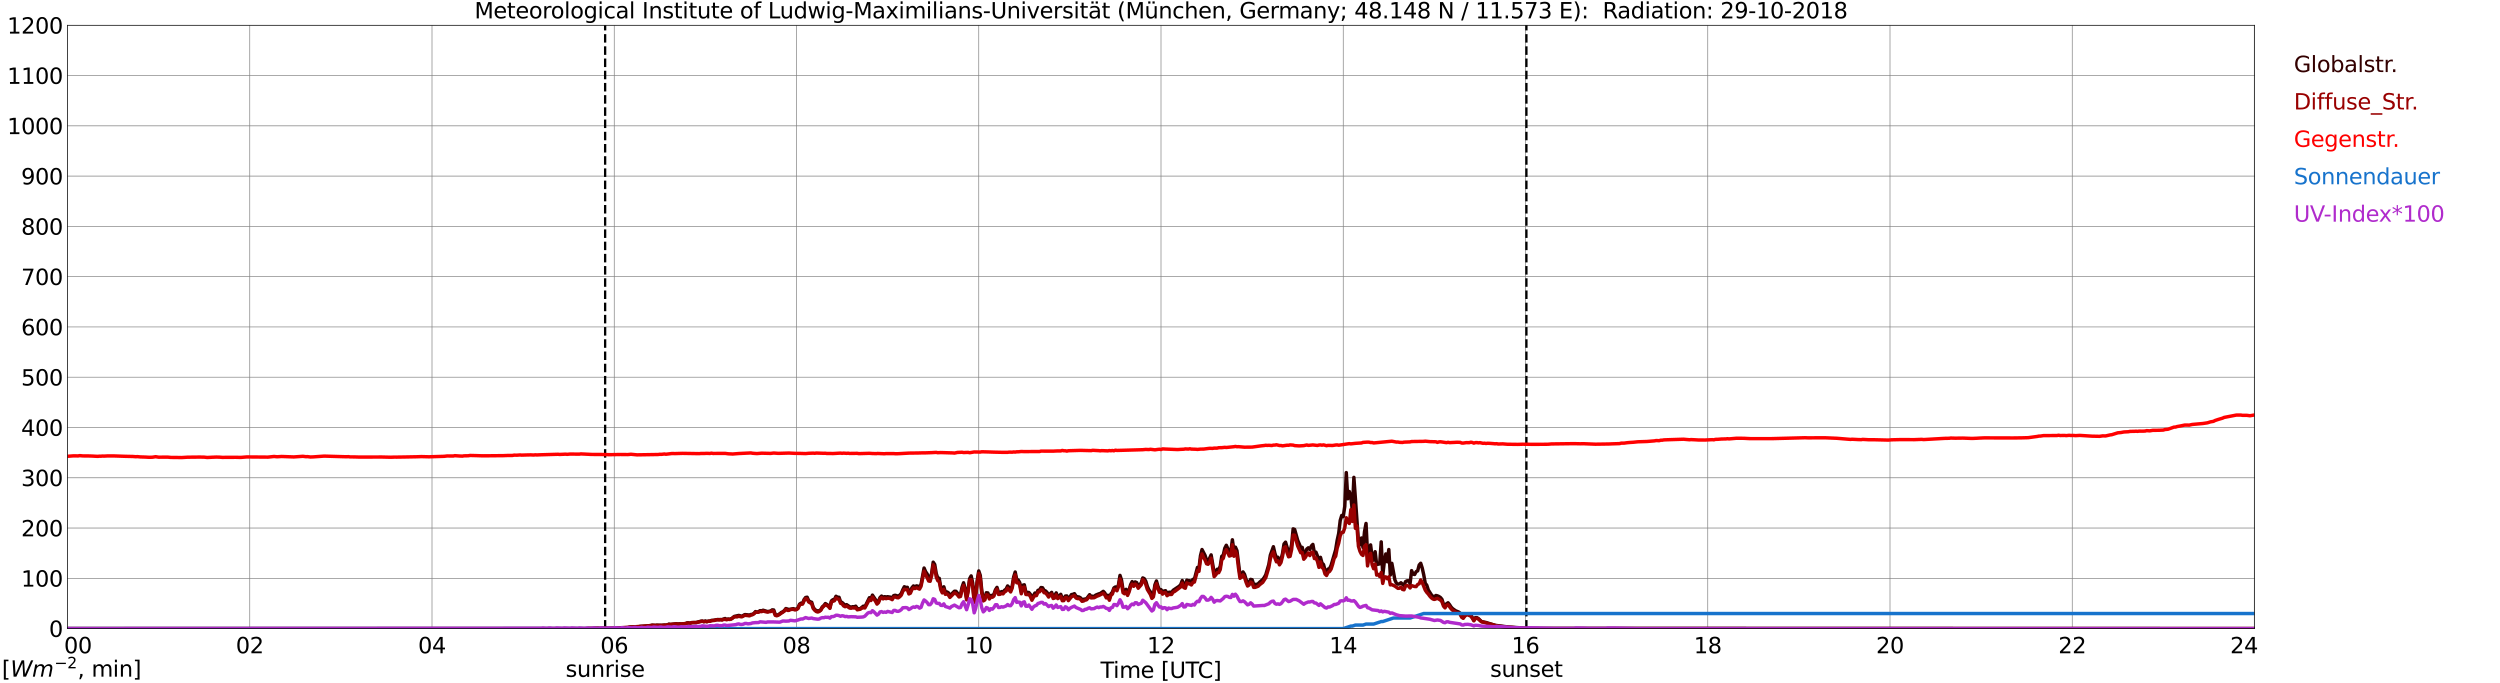 <?xml version="1.0" encoding="utf-8" standalone="no"?>
<!DOCTYPE svg PUBLIC "-//W3C//DTD SVG 1.1//EN"
  "http://www.w3.org/Graphics/SVG/1.1/DTD/svg11.dtd">
<svg xmlns:xlink="http://www.w3.org/1999/xlink" width="1085.4pt" height="296.64pt" viewBox="0 0 1085.4 296.64" xmlns="http://www.w3.org/2000/svg" version="1.1">
 <defs>
  <style type="text/css">*{stroke-linejoin: round; stroke-linecap: butt}</style>
 </defs>
 <g id="figure_1">
  <g id="patch_1">
   <path d="M 0 296.64 
L 1085.4 296.64 
L 1085.4 0 
L 0 0 
z
" style="fill: #ffffff"/>
  </g>
  <g id="axes_1">
   <g id="patch_2">
    <path d="M 29.306 272.909 
L 978.814 272.909 
L 978.814 10.976 
L 29.306 10.976 
z
" style="fill: #ffffff"/>
   </g>
   <g id="patch_3">
    <path d="M 978.814 272.909 
L 978.814 272.909 
L 978.814 10.976 
L 978.814 10.976 
z
" clip-path="url(#p7ecafdbb54)" style="fill: #d3d3d3; opacity: 0.25; stroke: #d3d3d3; stroke-linejoin: miter"/>
   </g>
   <g id="matplotlib.axis_1">
    <g id="xtick_1">
     <g id="line2d_1">
      <path d="M 29.306 272.909 
L 29.306 10.976 
" clip-path="url(#p7ecafdbb54)" style="fill: none; stroke: #808080; stroke-width: 0.3; stroke-linecap: square"/>
     </g>
     <g id="line2d_2"/>
     <g id="text_1">
      <!--    00 -->
      <g transform="translate(18.733 283.627) scale(0.095 -0.095)">
       <defs>
        <path id="DejaVuSans-20" transform="scale(0.016)"/>
        <path id="DejaVuSans-30" d="M 2034 4250 
Q 1547 4250 1301 3770 
Q 1056 3291 1056 2328 
Q 1056 1369 1301 889 
Q 1547 409 2034 409 
Q 2525 409 2770 889 
Q 3016 1369 3016 2328 
Q 3016 3291 2770 3770 
Q 2525 4250 2034 4250 
z
M 2034 4750 
Q 2819 4750 3233 4129 
Q 3647 3509 3647 2328 
Q 3647 1150 3233 529 
Q 2819 -91 2034 -91 
Q 1250 -91 836 529 
Q 422 1150 422 2328 
Q 422 3509 836 4129 
Q 1250 4750 2034 4750 
z
" transform="scale(0.016)"/>
       </defs>
       <use xlink:href="#DejaVuSans-20"/>
       <use xlink:href="#DejaVuSans-20" transform="translate(31.787 0)"/>
       <use xlink:href="#DejaVuSans-20" transform="translate(63.574 0)"/>
       <use xlink:href="#DejaVuSans-30" transform="translate(95.361 0)"/>
       <use xlink:href="#DejaVuSans-30" transform="translate(158.984 0)"/>
      </g>
     </g>
    </g>
    <g id="xtick_2">
     <g id="line2d_3">
      <path d="M 108.431 272.909 
L 108.431 10.976 
" clip-path="url(#p7ecafdbb54)" style="fill: none; stroke: #808080; stroke-width: 0.3; stroke-linecap: square"/>
     </g>
     <g id="line2d_4"/>
     <g id="text_2">
      <!-- 02 -->
      <g transform="translate(102.387 283.627) scale(0.095 -0.095)">
       <defs>
        <path id="DejaVuSans-32" d="M 1228 531 
L 3431 531 
L 3431 0 
L 469 0 
L 469 531 
Q 828 903 1448 1529 
Q 2069 2156 2228 2338 
Q 2531 2678 2651 2914 
Q 2772 3150 2772 3378 
Q 2772 3750 2511 3984 
Q 2250 4219 1831 4219 
Q 1534 4219 1204 4116 
Q 875 4013 500 3803 
L 500 4441 
Q 881 4594 1212 4672 
Q 1544 4750 1819 4750 
Q 2544 4750 2975 4387 
Q 3406 4025 3406 3419 
Q 3406 3131 3298 2873 
Q 3191 2616 2906 2266 
Q 2828 2175 2409 1742 
Q 1991 1309 1228 531 
z
" transform="scale(0.016)"/>
       </defs>
       <use xlink:href="#DejaVuSans-30"/>
       <use xlink:href="#DejaVuSans-32" transform="translate(63.623 0)"/>
      </g>
     </g>
    </g>
    <g id="xtick_3">
     <g id="line2d_5">
      <path d="M 187.557 272.909 
L 187.557 10.976 
" clip-path="url(#p7ecafdbb54)" style="fill: none; stroke: #808080; stroke-width: 0.3; stroke-linecap: square"/>
     </g>
     <g id="line2d_6"/>
     <g id="text_3">
      <!-- 04 -->
      <g transform="translate(181.513 283.627) scale(0.095 -0.095)">
       <defs>
        <path id="DejaVuSans-34" d="M 2419 4116 
L 825 1625 
L 2419 1625 
L 2419 4116 
z
M 2253 4666 
L 3047 4666 
L 3047 1625 
L 3713 1625 
L 3713 1100 
L 3047 1100 
L 3047 0 
L 2419 0 
L 2419 1100 
L 313 1100 
L 313 1709 
L 2253 4666 
z
" transform="scale(0.016)"/>
       </defs>
       <use xlink:href="#DejaVuSans-30"/>
       <use xlink:href="#DejaVuSans-34" transform="translate(63.623 0)"/>
      </g>
     </g>
    </g>
    <g id="xtick_4">
     <g id="line2d_7">
      <path d="M 266.683 272.909 
L 266.683 10.976 
" clip-path="url(#p7ecafdbb54)" style="fill: none; stroke: #808080; stroke-width: 0.3; stroke-linecap: square"/>
     </g>
     <g id="line2d_8"/>
     <g id="text_4">
      <!-- 06 -->
      <g transform="translate(260.638 283.627) scale(0.095 -0.095)">
       <defs>
        <path id="DejaVuSans-36" d="M 2113 2584 
Q 1688 2584 1439 2293 
Q 1191 2003 1191 1497 
Q 1191 994 1439 701 
Q 1688 409 2113 409 
Q 2538 409 2786 701 
Q 3034 994 3034 1497 
Q 3034 2003 2786 2293 
Q 2538 2584 2113 2584 
z
M 3366 4563 
L 3366 3988 
Q 3128 4100 2886 4159 
Q 2644 4219 2406 4219 
Q 1781 4219 1451 3797 
Q 1122 3375 1075 2522 
Q 1259 2794 1537 2939 
Q 1816 3084 2150 3084 
Q 2853 3084 3261 2657 
Q 3669 2231 3669 1497 
Q 3669 778 3244 343 
Q 2819 -91 2113 -91 
Q 1303 -91 875 529 
Q 447 1150 447 2328 
Q 447 3434 972 4092 
Q 1497 4750 2381 4750 
Q 2619 4750 2861 4703 
Q 3103 4656 3366 4563 
z
" transform="scale(0.016)"/>
       </defs>
       <use xlink:href="#DejaVuSans-30"/>
       <use xlink:href="#DejaVuSans-36" transform="translate(63.623 0)"/>
      </g>
     </g>
    </g>
    <g id="xtick_5">
     <g id="line2d_9">
      <path d="M 345.808 272.909 
L 345.808 10.976 
" clip-path="url(#p7ecafdbb54)" style="fill: none; stroke: #808080; stroke-width: 0.3; stroke-linecap: square"/>
     </g>
     <g id="line2d_10"/>
     <g id="text_5">
      <!-- 08 -->
      <g transform="translate(339.764 283.627) scale(0.095 -0.095)">
       <defs>
        <path id="DejaVuSans-38" d="M 2034 2216 
Q 1584 2216 1326 1975 
Q 1069 1734 1069 1313 
Q 1069 891 1326 650 
Q 1584 409 2034 409 
Q 2484 409 2743 651 
Q 3003 894 3003 1313 
Q 3003 1734 2745 1975 
Q 2488 2216 2034 2216 
z
M 1403 2484 
Q 997 2584 770 2862 
Q 544 3141 544 3541 
Q 544 4100 942 4425 
Q 1341 4750 2034 4750 
Q 2731 4750 3128 4425 
Q 3525 4100 3525 3541 
Q 3525 3141 3298 2862 
Q 3072 2584 2669 2484 
Q 3125 2378 3379 2068 
Q 3634 1759 3634 1313 
Q 3634 634 3220 271 
Q 2806 -91 2034 -91 
Q 1263 -91 848 271 
Q 434 634 434 1313 
Q 434 1759 690 2068 
Q 947 2378 1403 2484 
z
M 1172 3481 
Q 1172 3119 1398 2916 
Q 1625 2713 2034 2713 
Q 2441 2713 2670 2916 
Q 2900 3119 2900 3481 
Q 2900 3844 2670 4047 
Q 2441 4250 2034 4250 
Q 1625 4250 1398 4047 
Q 1172 3844 1172 3481 
z
" transform="scale(0.016)"/>
       </defs>
       <use xlink:href="#DejaVuSans-30"/>
       <use xlink:href="#DejaVuSans-38" transform="translate(63.623 0)"/>
      </g>
     </g>
    </g>
    <g id="xtick_6">
     <g id="line2d_11">
      <path d="M 424.934 272.909 
L 424.934 10.976 
" clip-path="url(#p7ecafdbb54)" style="fill: none; stroke: #808080; stroke-width: 0.3; stroke-linecap: square"/>
     </g>
     <g id="line2d_12"/>
     <g id="text_6">
      <!-- 10 -->
      <g transform="translate(418.89 283.627) scale(0.095 -0.095)">
       <defs>
        <path id="DejaVuSans-31" d="M 794 531 
L 1825 531 
L 1825 4091 
L 703 3866 
L 703 4441 
L 1819 4666 
L 2450 4666 
L 2450 531 
L 3481 531 
L 3481 0 
L 794 0 
L 794 531 
z
" transform="scale(0.016)"/>
       </defs>
       <use xlink:href="#DejaVuSans-31"/>
       <use xlink:href="#DejaVuSans-30" transform="translate(63.623 0)"/>
      </g>
     </g>
    </g>
    <g id="xtick_7">
     <g id="line2d_13">
      <path d="M 504.06 272.909 
L 504.06 10.976 
" clip-path="url(#p7ecafdbb54)" style="fill: none; stroke: #808080; stroke-width: 0.3; stroke-linecap: square"/>
     </g>
     <g id="line2d_14"/>
     <g id="text_7">
      <!-- 12 -->
      <g transform="translate(498.015 283.627) scale(0.095 -0.095)">
       <use xlink:href="#DejaVuSans-31"/>
       <use xlink:href="#DejaVuSans-32" transform="translate(63.623 0)"/>
      </g>
     </g>
    </g>
    <g id="xtick_8">
     <g id="line2d_15">
      <path d="M 583.185 272.909 
L 583.185 10.976 
" clip-path="url(#p7ecafdbb54)" style="fill: none; stroke: #808080; stroke-width: 0.3; stroke-linecap: square"/>
     </g>
     <g id="line2d_16"/>
     <g id="text_8">
      <!-- 14 -->
      <g transform="translate(577.141 283.627) scale(0.095 -0.095)">
       <use xlink:href="#DejaVuSans-31"/>
       <use xlink:href="#DejaVuSans-34" transform="translate(63.623 0)"/>
      </g>
     </g>
    </g>
    <g id="xtick_9">
     <g id="line2d_17">
      <path d="M 662.311 272.909 
L 662.311 10.976 
" clip-path="url(#p7ecafdbb54)" style="fill: none; stroke: #808080; stroke-width: 0.3; stroke-linecap: square"/>
     </g>
     <g id="line2d_18"/>
     <g id="text_9">
      <!-- 16 -->
      <g transform="translate(656.267 283.627) scale(0.095 -0.095)">
       <use xlink:href="#DejaVuSans-31"/>
       <use xlink:href="#DejaVuSans-36" transform="translate(63.623 0)"/>
      </g>
     </g>
    </g>
    <g id="xtick_10">
     <g id="line2d_19">
      <path d="M 741.437 272.909 
L 741.437 10.976 
" clip-path="url(#p7ecafdbb54)" style="fill: none; stroke: #808080; stroke-width: 0.3; stroke-linecap: square"/>
     </g>
     <g id="line2d_20"/>
     <g id="text_10">
      <!-- 18 -->
      <g transform="translate(735.392 283.627) scale(0.095 -0.095)">
       <use xlink:href="#DejaVuSans-31"/>
       <use xlink:href="#DejaVuSans-38" transform="translate(63.623 0)"/>
      </g>
     </g>
    </g>
    <g id="xtick_11">
     <g id="line2d_21">
      <path d="M 820.562 272.909 
L 820.562 10.976 
" clip-path="url(#p7ecafdbb54)" style="fill: none; stroke: #808080; stroke-width: 0.3; stroke-linecap: square"/>
     </g>
     <g id="line2d_22"/>
     <g id="text_11">
      <!-- 20 -->
      <g transform="translate(814.518 283.627) scale(0.095 -0.095)">
       <use xlink:href="#DejaVuSans-32"/>
       <use xlink:href="#DejaVuSans-30" transform="translate(63.623 0)"/>
      </g>
     </g>
    </g>
    <g id="xtick_12">
     <g id="line2d_23">
      <path d="M 899.688 272.909 
L 899.688 10.976 
" clip-path="url(#p7ecafdbb54)" style="fill: none; stroke: #808080; stroke-width: 0.3; stroke-linecap: square"/>
     </g>
     <g id="line2d_24"/>
     <g id="text_12">
      <!-- 22 -->
      <g transform="translate(893.644 283.627) scale(0.095 -0.095)">
       <use xlink:href="#DejaVuSans-32"/>
       <use xlink:href="#DejaVuSans-32" transform="translate(63.623 0)"/>
      </g>
     </g>
    </g>
    <g id="xtick_13">
     <g id="line2d_25">
      <path d="M 978.814 272.909 
L 978.814 10.976 
" clip-path="url(#p7ecafdbb54)" style="fill: none; stroke: #808080; stroke-width: 0.3; stroke-linecap: square"/>
     </g>
     <g id="line2d_26"/>
     <g id="text_13">
      <!-- 24    -->
      <g transform="translate(968.241 283.627) scale(0.095 -0.095)">
       <use xlink:href="#DejaVuSans-32"/>
       <use xlink:href="#DejaVuSans-34" transform="translate(63.623 0)"/>
       <use xlink:href="#DejaVuSans-20" transform="translate(127.246 0)"/>
       <use xlink:href="#DejaVuSans-20" transform="translate(159.033 0)"/>
       <use xlink:href="#DejaVuSans-20" transform="translate(190.82 0)"/>
      </g>
     </g>
    </g>
    <g id="text_14">
     <!-- Time [UTC] -->
     <g transform="translate(477.806 294.322) scale(0.095 -0.095)">
      <defs>
       <path id="DejaVuSans-54" d="M -19 4666 
L 3928 4666 
L 3928 4134 
L 2272 4134 
L 2272 0 
L 1638 0 
L 1638 4134 
L -19 4134 
L -19 4666 
z
" transform="scale(0.016)"/>
       <path id="DejaVuSans-69" d="M 603 3500 
L 1178 3500 
L 1178 0 
L 603 0 
L 603 3500 
z
M 603 4863 
L 1178 4863 
L 1178 4134 
L 603 4134 
L 603 4863 
z
" transform="scale(0.016)"/>
       <path id="DejaVuSans-6d" d="M 3328 2828 
Q 3544 3216 3844 3400 
Q 4144 3584 4550 3584 
Q 5097 3584 5394 3201 
Q 5691 2819 5691 2113 
L 5691 0 
L 5113 0 
L 5113 2094 
Q 5113 2597 4934 2840 
Q 4756 3084 4391 3084 
Q 3944 3084 3684 2787 
Q 3425 2491 3425 1978 
L 3425 0 
L 2847 0 
L 2847 2094 
Q 2847 2600 2669 2842 
Q 2491 3084 2119 3084 
Q 1678 3084 1418 2786 
Q 1159 2488 1159 1978 
L 1159 0 
L 581 0 
L 581 3500 
L 1159 3500 
L 1159 2956 
Q 1356 3278 1631 3431 
Q 1906 3584 2284 3584 
Q 2666 3584 2933 3390 
Q 3200 3197 3328 2828 
z
" transform="scale(0.016)"/>
       <path id="DejaVuSans-65" d="M 3597 1894 
L 3597 1613 
L 953 1613 
Q 991 1019 1311 708 
Q 1631 397 2203 397 
Q 2534 397 2845 478 
Q 3156 559 3463 722 
L 3463 178 
Q 3153 47 2828 -22 
Q 2503 -91 2169 -91 
Q 1331 -91 842 396 
Q 353 884 353 1716 
Q 353 2575 817 3079 
Q 1281 3584 2069 3584 
Q 2775 3584 3186 3129 
Q 3597 2675 3597 1894 
z
M 3022 2063 
Q 3016 2534 2758 2815 
Q 2500 3097 2075 3097 
Q 1594 3097 1305 2825 
Q 1016 2553 972 2059 
L 3022 2063 
z
" transform="scale(0.016)"/>
       <path id="DejaVuSans-5b" d="M 550 4863 
L 1875 4863 
L 1875 4416 
L 1125 4416 
L 1125 -397 
L 1875 -397 
L 1875 -844 
L 550 -844 
L 550 4863 
z
" transform="scale(0.016)"/>
       <path id="DejaVuSans-55" d="M 556 4666 
L 1191 4666 
L 1191 1831 
Q 1191 1081 1462 751 
Q 1734 422 2344 422 
Q 2950 422 3222 751 
Q 3494 1081 3494 1831 
L 3494 4666 
L 4128 4666 
L 4128 1753 
Q 4128 841 3676 375 
Q 3225 -91 2344 -91 
Q 1459 -91 1007 375 
Q 556 841 556 1753 
L 556 4666 
z
" transform="scale(0.016)"/>
       <path id="DejaVuSans-43" d="M 4122 4306 
L 4122 3641 
Q 3803 3938 3442 4084 
Q 3081 4231 2675 4231 
Q 1875 4231 1450 3742 
Q 1025 3253 1025 2328 
Q 1025 1406 1450 917 
Q 1875 428 2675 428 
Q 3081 428 3442 575 
Q 3803 722 4122 1019 
L 4122 359 
Q 3791 134 3420 21 
Q 3050 -91 2638 -91 
Q 1578 -91 968 557 
Q 359 1206 359 2328 
Q 359 3453 968 4101 
Q 1578 4750 2638 4750 
Q 3056 4750 3426 4639 
Q 3797 4528 4122 4306 
z
" transform="scale(0.016)"/>
       <path id="DejaVuSans-5d" d="M 1947 4863 
L 1947 -844 
L 622 -844 
L 622 -397 
L 1369 -397 
L 1369 4416 
L 622 4416 
L 622 4863 
L 1947 4863 
z
" transform="scale(0.016)"/>
      </defs>
      <use xlink:href="#DejaVuSans-54"/>
      <use xlink:href="#DejaVuSans-69" transform="translate(57.959 0)"/>
      <use xlink:href="#DejaVuSans-6d" transform="translate(85.742 0)"/>
      <use xlink:href="#DejaVuSans-65" transform="translate(183.154 0)"/>
      <use xlink:href="#DejaVuSans-20" transform="translate(244.678 0)"/>
      <use xlink:href="#DejaVuSans-5b" transform="translate(276.465 0)"/>
      <use xlink:href="#DejaVuSans-55" transform="translate(315.479 0)"/>
      <use xlink:href="#DejaVuSans-54" transform="translate(388.672 0)"/>
      <use xlink:href="#DejaVuSans-43" transform="translate(443.881 0)"/>
      <use xlink:href="#DejaVuSans-5d" transform="translate(513.705 0)"/>
     </g>
    </g>
   </g>
   <g id="matplotlib.axis_2">
    <g id="ytick_1">
     <g id="line2d_27">
      <path d="M 29.306 272.909 
L 978.814 272.909 
" clip-path="url(#p7ecafdbb54)" style="fill: none; stroke: #808080; stroke-width: 0.3; stroke-linecap: square"/>
     </g>
     <g id="line2d_28"/>
     <g id="text_15">
      <!-- 0 -->
      <g transform="translate(21.261 276.518) scale(0.095 -0.095)">
       <use xlink:href="#DejaVuSans-30"/>
      </g>
     </g>
    </g>
    <g id="ytick_2">
     <g id="line2d_29">
      <path d="M 29.306 251.081 
L 978.814 251.081 
" clip-path="url(#p7ecafdbb54)" style="fill: none; stroke: #808080; stroke-width: 0.3; stroke-linecap: square"/>
     </g>
     <g id="line2d_30"/>
     <g id="text_16">
      <!-- 100 -->
      <g transform="translate(9.173 254.69) scale(0.095 -0.095)">
       <use xlink:href="#DejaVuSans-31"/>
       <use xlink:href="#DejaVuSans-30" transform="translate(63.623 0)"/>
       <use xlink:href="#DejaVuSans-30" transform="translate(127.246 0)"/>
      </g>
     </g>
    </g>
    <g id="ytick_3">
     <g id="line2d_31">
      <path d="M 29.306 229.253 
L 978.814 229.253 
" clip-path="url(#p7ecafdbb54)" style="fill: none; stroke: #808080; stroke-width: 0.3; stroke-linecap: square"/>
     </g>
     <g id="line2d_32"/>
     <g id="text_17">
      <!-- 200 -->
      <g transform="translate(9.173 232.863) scale(0.095 -0.095)">
       <use xlink:href="#DejaVuSans-32"/>
       <use xlink:href="#DejaVuSans-30" transform="translate(63.623 0)"/>
       <use xlink:href="#DejaVuSans-30" transform="translate(127.246 0)"/>
      </g>
     </g>
    </g>
    <g id="ytick_4">
     <g id="line2d_33">
      <path d="M 29.306 207.426 
L 978.814 207.426 
" clip-path="url(#p7ecafdbb54)" style="fill: none; stroke: #808080; stroke-width: 0.3; stroke-linecap: square"/>
     </g>
     <g id="line2d_34"/>
     <g id="text_18">
      <!-- 300 -->
      <g transform="translate(9.173 211.035) scale(0.095 -0.095)">
       <defs>
        <path id="DejaVuSans-33" d="M 2597 2516 
Q 3050 2419 3304 2112 
Q 3559 1806 3559 1356 
Q 3559 666 3084 287 
Q 2609 -91 1734 -91 
Q 1441 -91 1130 -33 
Q 819 25 488 141 
L 488 750 
Q 750 597 1062 519 
Q 1375 441 1716 441 
Q 2309 441 2620 675 
Q 2931 909 2931 1356 
Q 2931 1769 2642 2001 
Q 2353 2234 1838 2234 
L 1294 2234 
L 1294 2753 
L 1863 2753 
Q 2328 2753 2575 2939 
Q 2822 3125 2822 3475 
Q 2822 3834 2567 4026 
Q 2313 4219 1838 4219 
Q 1578 4219 1281 4162 
Q 984 4106 628 3988 
L 628 4550 
Q 988 4650 1302 4700 
Q 1616 4750 1894 4750 
Q 2613 4750 3031 4423 
Q 3450 4097 3450 3541 
Q 3450 3153 3228 2886 
Q 3006 2619 2597 2516 
z
" transform="scale(0.016)"/>
       </defs>
       <use xlink:href="#DejaVuSans-33"/>
       <use xlink:href="#DejaVuSans-30" transform="translate(63.623 0)"/>
       <use xlink:href="#DejaVuSans-30" transform="translate(127.246 0)"/>
      </g>
     </g>
    </g>
    <g id="ytick_5">
     <g id="line2d_35">
      <path d="M 29.306 185.598 
L 978.814 185.598 
" clip-path="url(#p7ecafdbb54)" style="fill: none; stroke: #808080; stroke-width: 0.3; stroke-linecap: square"/>
     </g>
     <g id="line2d_36"/>
     <g id="text_19">
      <!-- 400 -->
      <g transform="translate(9.173 189.207) scale(0.095 -0.095)">
       <use xlink:href="#DejaVuSans-34"/>
       <use xlink:href="#DejaVuSans-30" transform="translate(63.623 0)"/>
       <use xlink:href="#DejaVuSans-30" transform="translate(127.246 0)"/>
      </g>
     </g>
    </g>
    <g id="ytick_6">
     <g id="line2d_37">
      <path d="M 29.306 163.77 
L 978.814 163.77 
" clip-path="url(#p7ecafdbb54)" style="fill: none; stroke: #808080; stroke-width: 0.3; stroke-linecap: square"/>
     </g>
     <g id="line2d_38"/>
     <g id="text_20">
      <!-- 500 -->
      <g transform="translate(9.173 167.379) scale(0.095 -0.095)">
       <defs>
        <path id="DejaVuSans-35" d="M 691 4666 
L 3169 4666 
L 3169 4134 
L 1269 4134 
L 1269 2991 
Q 1406 3038 1543 3061 
Q 1681 3084 1819 3084 
Q 2600 3084 3056 2656 
Q 3513 2228 3513 1497 
Q 3513 744 3044 326 
Q 2575 -91 1722 -91 
Q 1428 -91 1123 -41 
Q 819 9 494 109 
L 494 744 
Q 775 591 1075 516 
Q 1375 441 1709 441 
Q 2250 441 2565 725 
Q 2881 1009 2881 1497 
Q 2881 1984 2565 2268 
Q 2250 2553 1709 2553 
Q 1456 2553 1204 2497 
Q 953 2441 691 2322 
L 691 4666 
z
" transform="scale(0.016)"/>
       </defs>
       <use xlink:href="#DejaVuSans-35"/>
       <use xlink:href="#DejaVuSans-30" transform="translate(63.623 0)"/>
       <use xlink:href="#DejaVuSans-30" transform="translate(127.246 0)"/>
      </g>
     </g>
    </g>
    <g id="ytick_7">
     <g id="line2d_39">
      <path d="M 29.306 141.942 
L 978.814 141.942 
" clip-path="url(#p7ecafdbb54)" style="fill: none; stroke: #808080; stroke-width: 0.3; stroke-linecap: square"/>
     </g>
     <g id="line2d_40"/>
     <g id="text_21">
      <!-- 600 -->
      <g transform="translate(9.173 145.551) scale(0.095 -0.095)">
       <use xlink:href="#DejaVuSans-36"/>
       <use xlink:href="#DejaVuSans-30" transform="translate(63.623 0)"/>
       <use xlink:href="#DejaVuSans-30" transform="translate(127.246 0)"/>
      </g>
     </g>
    </g>
    <g id="ytick_8">
     <g id="line2d_41">
      <path d="M 29.306 120.114 
L 978.814 120.114 
" clip-path="url(#p7ecafdbb54)" style="fill: none; stroke: #808080; stroke-width: 0.3; stroke-linecap: square"/>
     </g>
     <g id="line2d_42"/>
     <g id="text_22">
      <!-- 700 -->
      <g transform="translate(9.173 123.724) scale(0.095 -0.095)">
       <defs>
        <path id="DejaVuSans-37" d="M 525 4666 
L 3525 4666 
L 3525 4397 
L 1831 0 
L 1172 0 
L 2766 4134 
L 525 4134 
L 525 4666 
z
" transform="scale(0.016)"/>
       </defs>
       <use xlink:href="#DejaVuSans-37"/>
       <use xlink:href="#DejaVuSans-30" transform="translate(63.623 0)"/>
       <use xlink:href="#DejaVuSans-30" transform="translate(127.246 0)"/>
      </g>
     </g>
    </g>
    <g id="ytick_9">
     <g id="line2d_43">
      <path d="M 29.306 98.287 
L 978.814 98.287 
" clip-path="url(#p7ecafdbb54)" style="fill: none; stroke: #808080; stroke-width: 0.3; stroke-linecap: square"/>
     </g>
     <g id="line2d_44"/>
     <g id="text_23">
      <!-- 800 -->
      <g transform="translate(9.173 101.896) scale(0.095 -0.095)">
       <use xlink:href="#DejaVuSans-38"/>
       <use xlink:href="#DejaVuSans-30" transform="translate(63.623 0)"/>
       <use xlink:href="#DejaVuSans-30" transform="translate(127.246 0)"/>
      </g>
     </g>
    </g>
    <g id="ytick_10">
     <g id="line2d_45">
      <path d="M 29.306 76.459 
L 978.814 76.459 
" clip-path="url(#p7ecafdbb54)" style="fill: none; stroke: #808080; stroke-width: 0.3; stroke-linecap: square"/>
     </g>
     <g id="line2d_46"/>
     <g id="text_24">
      <!-- 900 -->
      <g transform="translate(9.173 80.068) scale(0.095 -0.095)">
       <defs>
        <path id="DejaVuSans-39" d="M 703 97 
L 703 672 
Q 941 559 1184 500 
Q 1428 441 1663 441 
Q 2288 441 2617 861 
Q 2947 1281 2994 2138 
Q 2813 1869 2534 1725 
Q 2256 1581 1919 1581 
Q 1219 1581 811 2004 
Q 403 2428 403 3163 
Q 403 3881 828 4315 
Q 1253 4750 1959 4750 
Q 2769 4750 3195 4129 
Q 3622 3509 3622 2328 
Q 3622 1225 3098 567 
Q 2575 -91 1691 -91 
Q 1453 -91 1209 -44 
Q 966 3 703 97 
z
M 1959 2075 
Q 2384 2075 2632 2365 
Q 2881 2656 2881 3163 
Q 2881 3666 2632 3958 
Q 2384 4250 1959 4250 
Q 1534 4250 1286 3958 
Q 1038 3666 1038 3163 
Q 1038 2656 1286 2365 
Q 1534 2075 1959 2075 
z
" transform="scale(0.016)"/>
       </defs>
       <use xlink:href="#DejaVuSans-39"/>
       <use xlink:href="#DejaVuSans-30" transform="translate(63.623 0)"/>
       <use xlink:href="#DejaVuSans-30" transform="translate(127.246 0)"/>
      </g>
     </g>
    </g>
    <g id="ytick_11">
     <g id="line2d_47">
      <path d="M 29.306 54.631 
L 978.814 54.631 
" clip-path="url(#p7ecafdbb54)" style="fill: none; stroke: #808080; stroke-width: 0.3; stroke-linecap: square"/>
     </g>
     <g id="line2d_48"/>
     <g id="text_25">
      <!-- 1000 -->
      <g transform="translate(3.128 58.24) scale(0.095 -0.095)">
       <use xlink:href="#DejaVuSans-31"/>
       <use xlink:href="#DejaVuSans-30" transform="translate(63.623 0)"/>
       <use xlink:href="#DejaVuSans-30" transform="translate(127.246 0)"/>
       <use xlink:href="#DejaVuSans-30" transform="translate(190.869 0)"/>
      </g>
     </g>
    </g>
    <g id="ytick_12">
     <g id="line2d_49">
      <path d="M 29.306 32.803 
L 978.814 32.803 
" clip-path="url(#p7ecafdbb54)" style="fill: none; stroke: #808080; stroke-width: 0.3; stroke-linecap: square"/>
     </g>
     <g id="line2d_50"/>
     <g id="text_26">
      <!-- 1100 -->
      <g transform="translate(3.128 36.413) scale(0.095 -0.095)">
       <use xlink:href="#DejaVuSans-31"/>
       <use xlink:href="#DejaVuSans-31" transform="translate(63.623 0)"/>
       <use xlink:href="#DejaVuSans-30" transform="translate(127.246 0)"/>
       <use xlink:href="#DejaVuSans-30" transform="translate(190.869 0)"/>
      </g>
     </g>
    </g>
    <g id="ytick_13">
     <g id="line2d_51">
      <path d="M 29.306 10.976 
L 978.814 10.976 
" clip-path="url(#p7ecafdbb54)" style="fill: none; stroke: #808080; stroke-width: 0.3; stroke-linecap: square"/>
     </g>
     <g id="line2d_52"/>
     <g id="text_27">
      <!-- 1200 -->
      <g transform="translate(3.128 14.585) scale(0.095 -0.095)">
       <use xlink:href="#DejaVuSans-31"/>
       <use xlink:href="#DejaVuSans-32" transform="translate(63.623 0)"/>
       <use xlink:href="#DejaVuSans-30" transform="translate(127.246 0)"/>
       <use xlink:href="#DejaVuSans-30" transform="translate(190.869 0)"/>
      </g>
     </g>
    </g>
   </g>
   <g id="line2d_53">
    <path d="M 262.726 272.909 
L 262.726 10.976 
" clip-path="url(#p7ecafdbb54)" style="fill: none; stroke-dasharray: 3.7,1.6; stroke-dashoffset: 0; stroke: #000000"/>
   </g>
   <g id="line2d_54">
    <path d="M 662.707 272.909 
L 662.707 10.976 
" clip-path="url(#p7ecafdbb54)" style="fill: none; stroke-dasharray: 3.7,1.6; stroke-dashoffset: 0; stroke: #000000"/>
   </g>
   <g id="line2d_55">
    <path d="M 29.306 272.909 
L 257.451 272.9 
L 258.111 272.743 
L 258.77 272.837 
L 259.43 272.776 
L 260.748 272.909 
L 261.408 272.776 
L 266.023 272.837 
L 266.683 272.586 
L 272.617 272.525 
L 273.277 272.274 
L 273.936 272.21 
L 274.595 272.274 
L 275.255 272.116 
L 277.233 272.116 
L 277.892 271.959 
L 279.211 271.896 
L 282.508 271.584 
L 283.167 271.394 
L 284.486 271.521 
L 285.145 271.394 
L 287.124 271.488 
L 288.442 271.333 
L 289.102 271.427 
L 289.761 271.3 
L 290.42 270.955 
L 291.08 271.143 
L 293.717 270.798 
L 294.377 270.925 
L 295.036 270.798 
L 295.696 270.925 
L 297.674 270.737 
L 298.333 270.423 
L 298.992 270.423 
L 299.652 270.547 
L 300.311 270.296 
L 302.289 270.265 
L 304.267 269.702 
L 304.927 269.639 
L 305.586 269.857 
L 306.246 269.576 
L 306.905 269.89 
L 307.564 269.67 
L 308.224 269.639 
L 308.883 269.355 
L 309.543 269.355 
L 311.521 268.98 
L 312.839 269.01 
L 313.499 268.98 
L 314.818 268.541 
L 315.477 268.917 
L 316.136 268.759 
L 316.796 268.886 
L 317.455 268.635 
L 318.114 268.227 
L 318.774 267.631 
L 320.752 267.192 
L 322.071 267.568 
L 323.39 266.817 
L 325.368 267.035 
L 326.027 266.784 
L 326.686 266.723 
L 327.346 266.315 
L 328.005 265.531 
L 328.665 265.782 
L 329.324 265.562 
L 329.983 265.123 
L 330.643 265.217 
L 331.302 264.935 
L 333.28 265.531 
L 334.599 265.28 
L 335.258 264.778 
L 335.918 264.839 
L 336.577 266.753 
L 337.236 267.162 
L 337.896 266.878 
L 338.555 266.472 
L 339.215 265.906 
L 339.874 265.625 
L 340.533 265.06 
L 341.193 264.213 
L 342.512 264.621 
L 344.49 264.245 
L 345.149 264.59 
L 345.808 264.37 
L 346.468 263.931 
L 347.127 262.301 
L 347.787 261.862 
L 348.446 261.956 
L 349.105 260.292 
L 349.765 259.415 
L 350.424 259.288 
L 351.083 260.794 
L 351.743 261.266 
L 352.402 261.484 
L 353.062 263.68 
L 353.721 264.59 
L 354.38 265.06 
L 355.04 265.247 
L 355.699 265.153 
L 356.359 264.684 
L 357.018 263.492 
L 357.677 262.927 
L 358.337 262.049 
L 359.655 262.864 
L 360.315 263.711 
L 360.974 260.888 
L 361.634 260.356 
L 362.293 260.262 
L 362.952 258.882 
L 363.612 259.288 
L 364.271 259.321 
L 364.93 261.266 
L 365.59 261.578 
L 366.909 262.803 
L 367.568 262.519 
L 368.887 263.429 
L 369.546 263.586 
L 370.206 263.398 
L 370.865 263.46 
L 371.524 263.178 
L 372.184 264.182 
L 372.843 264.339 
L 373.502 264.245 
L 374.821 263.178 
L 375.481 263.523 
L 377.459 259.509 
L 378.118 260.074 
L 378.777 258.38 
L 380.096 260.356 
L 380.756 261.611 
L 381.415 260.982 
L 382.074 259.445 
L 382.734 258.788 
L 383.393 259.321 
L 384.053 259.037 
L 384.712 259.194 
L 385.371 259.07 
L 386.69 259.288 
L 387.349 259.633 
L 388.009 258.599 
L 388.668 258.441 
L 389.987 258.85 
L 390.646 258.38 
L 391.306 257.658 
L 391.965 256.027 
L 392.624 254.742 
L 393.284 255.056 
L 393.943 254.993 
L 394.603 256.968 
L 395.262 256.686 
L 395.921 255.18 
L 396.581 254.397 
L 397.24 254.772 
L 397.899 254.366 
L 398.559 254.491 
L 399.218 254.929 
L 399.878 253.737 
L 401.196 246.619 
L 401.856 248.187 
L 402.515 249.16 
L 403.175 250.664 
L 403.834 251.199 
L 404.493 248.846 
L 405.153 244.079 
L 405.812 245.05 
L 406.471 248.97 
L 407.131 250.978 
L 407.79 251.072 
L 408.45 255.117 
L 409.109 256.686 
L 409.768 254.772 
L 410.428 257.062 
L 411.087 256.968 
L 411.746 257.346 
L 412.406 258.505 
L 413.065 257.972 
L 414.384 256.686 
L 415.043 256.717 
L 416.362 258.348 
L 417.022 258.16 
L 417.681 254.929 
L 418.34 253.017 
L 419 255.368 
L 419.659 259.603 
L 420.318 256.154 
L 420.978 251.229 
L 421.637 250.038 
L 422.297 253.08 
L 422.956 260.637 
L 423.615 258.035 
L 424.275 251.95 
L 424.934 247.875 
L 425.593 249.817 
L 426.253 256.466 
L 426.912 260.041 
L 427.572 259.79 
L 428.231 257.346 
L 428.89 257.439 
L 429.55 259.288 
L 430.209 258.505 
L 430.869 258.599 
L 431.528 258.003 
L 432.187 256.06 
L 432.847 255.023 
L 433.506 257.125 
L 434.165 257.439 
L 434.825 256.844 
L 435.484 257.062 
L 436.144 256.248 
L 436.803 255.776 
L 437.462 254.397 
L 438.122 255.086 
L 438.781 256.248 
L 439.44 254.521 
L 440.1 250.476 
L 440.759 248.344 
L 441.419 251.605 
L 442.078 251.825 
L 442.737 252.984 
L 443.397 256.811 
L 444.056 254.082 
L 444.716 253.895 
L 445.375 257.095 
L 446.694 257.25 
L 447.353 258.035 
L 448.012 259.79 
L 449.331 257.47 
L 449.991 257.752 
L 450.65 256.309 
L 451.309 256.154 
L 451.969 255.086 
L 452.628 255.18 
L 453.287 256.309 
L 453.947 256.56 
L 454.606 257.25 
L 455.266 258.411 
L 456.584 257.188 
L 457.244 259.07 
L 457.903 258.692 
L 458.563 257.407 
L 459.222 259.07 
L 459.881 258.85 
L 460.541 258.035 
L 461.2 259.854 
L 461.859 260.074 
L 462.519 258.788 
L 463.178 258.725 
L 463.838 260.041 
L 464.497 259.227 
L 465.156 258.16 
L 465.816 258.035 
L 466.475 257.752 
L 467.134 258.819 
L 467.794 259.101 
L 468.453 259.194 
L 469.113 259.572 
L 469.772 260.325 
L 471.75 259.947 
L 473.069 258.193 
L 473.728 258.943 
L 474.388 258.85 
L 475.047 258.976 
L 475.706 258.38 
L 477.025 257.845 
L 477.685 257.658 
L 479.003 256.75 
L 479.663 257.439 
L 480.322 258.882 
L 480.981 258.441 
L 481.641 259.884 
L 482.3 257.878 
L 482.96 257.095 
L 483.619 255.244 
L 484.278 254.835 
L 484.938 255.558 
L 485.597 253.895 
L 486.256 249.817 
L 486.916 251.856 
L 487.575 256.121 
L 488.235 256.717 
L 488.894 255.87 
L 489.553 257.627 
L 490.213 256.154 
L 490.872 253.831 
L 491.532 252.515 
L 492.191 253.456 
L 492.85 252.64 
L 493.51 252.954 
L 494.169 254.46 
L 494.828 253.895 
L 495.488 253.017 
L 496.147 250.915 
L 496.807 251.229 
L 497.466 252.389 
L 498.125 254.584 
L 498.785 256.06 
L 499.444 256.937 
L 500.103 258.976 
L 500.763 258.317 
L 501.422 253.895 
L 502.082 252.234 
L 502.741 254.584 
L 503.4 256.154 
L 504.06 255.997 
L 504.719 256.968 
L 505.379 256.593 
L 506.038 256.466 
L 506.697 257.658 
L 507.357 257.188 
L 508.016 257.095 
L 508.675 257.282 
L 509.335 256.278 
L 511.972 254.521 
L 512.632 253.801 
L 513.291 252.044 
L 513.95 253.77 
L 514.61 254.24 
L 515.269 251.889 
L 515.929 252.14 
L 516.588 252.14 
L 517.247 252.703 
L 517.907 251.544 
L 518.566 251.448 
L 519.885 246.368 
L 520.544 246.744 
L 521.204 241.256 
L 521.863 238.591 
L 523.182 241.13 
L 523.841 243.168 
L 524.501 243.419 
L 525.16 242.385 
L 525.819 240.911 
L 527.138 248.689 
L 527.797 248.344 
L 528.457 247.152 
L 529.116 247.215 
L 529.776 245.866 
L 530.435 241.538 
L 531.094 241.005 
L 531.754 238.026 
L 532.413 236.74 
L 533.732 239.626 
L 534.391 239.312 
L 535.051 234.357 
L 535.71 239.154 
L 536.369 237.557 
L 537.029 239.06 
L 538.348 249.629 
L 539.007 249.536 
L 539.666 248.313 
L 540.326 249.348 
L 540.985 251.544 
L 541.644 253.205 
L 542.304 252.891 
L 542.963 251.544 
L 543.623 251.699 
L 544.282 253.676 
L 545.601 253.737 
L 546.26 253.425 
L 546.919 252.736 
L 548.238 251.605 
L 548.898 250.697 
L 549.557 249.536 
L 550.876 245.019 
L 551.535 241.036 
L 552.854 237.367 
L 553.513 240.285 
L 554.173 242.134 
L 554.832 241.946 
L 555.491 243.671 
L 556.151 242.917 
L 556.81 240.346 
L 557.47 236.175 
L 558.129 235.391 
L 559.448 239.783 
L 560.107 239.499 
L 560.766 236.426 
L 561.426 229.62 
L 562.085 229.871 
L 563.404 234.577 
L 564.723 237.681 
L 565.382 237.65 
L 566.042 240.754 
L 566.701 240.034 
L 567.36 238.371 
L 568.02 237.838 
L 568.679 238.622 
L 569.338 237.055 
L 569.998 236.365 
L 570.657 239.971 
L 571.317 239.72 
L 571.976 241.35 
L 572.635 243.922 
L 573.295 241.977 
L 573.954 244.454 
L 574.613 245.083 
L 575.273 247.56 
L 575.932 248.564 
L 576.592 247.089 
L 577.251 246.807 
L 577.91 245.458 
L 579.889 238.685 
L 580.548 234.577 
L 581.207 231.598 
L 581.867 225.951 
L 582.526 223.788 
L 583.185 224.29 
L 583.845 219.898 
L 584.504 205.19 
L 585.164 216.543 
L 585.823 213.406 
L 586.482 215.665 
L 587.142 221.875 
L 587.801 207.26 
L 589.779 234.983 
L 590.439 236.552 
L 591.098 233.573 
L 591.757 237.712 
L 592.417 230.845 
L 593.076 227.269 
L 593.736 240.597 
L 594.395 238.246 
L 595.054 236.583 
L 595.714 241.758 
L 596.373 243.201 
L 597.032 239.532 
L 597.692 245.113 
L 599.011 244.799 
L 599.67 235.267 
L 600.329 249.911 
L 600.989 244.109 
L 601.648 240.503 
L 602.307 243.891 
L 602.967 238.591 
L 603.626 249.66 
L 604.286 244.581 
L 605.604 251.762 
L 606.264 253.235 
L 606.923 253.613 
L 607.582 253.486 
L 608.242 253.017 
L 609.561 254.272 
L 610.22 252.515 
L 610.879 252.17 
L 611.539 252.14 
L 612.198 253.331 
L 612.858 247.748 
L 613.517 249.285 
L 614.176 249.411 
L 614.836 248.187 
L 615.495 247.842 
L 616.154 245.301 
L 616.814 244.55 
L 617.473 246.619 
L 618.133 249.599 
L 618.792 253.235 
L 619.451 254.082 
L 620.111 256.154 
L 621.429 258.223 
L 622.089 258.943 
L 622.748 259.07 
L 623.408 258.537 
L 624.067 258.692 
L 624.726 258.976 
L 625.386 259.415 
L 626.045 260.229 
L 626.705 262.362 
L 627.364 263.054 
L 628.023 262.143 
L 628.683 261.705 
L 629.342 262.519 
L 630.001 263.553 
L 630.661 264.245 
L 631.98 265.186 
L 633.298 265.719 
L 633.958 266.251 
L 634.617 267.725 
L 635.276 268.133 
L 635.936 267.098 
L 636.595 266.472 
L 637.255 266.533 
L 638.573 267.004 
L 639.892 269.261 
L 640.552 268.163 
L 641.211 268.163 
L 641.87 268.572 
L 643.189 269.857 
L 645.167 270.265 
L 649.123 271.488 
L 655.058 272.241 
L 660.333 272.586 
L 662.311 272.806 
L 978.154 272.909 
L 978.154 272.909 
" clip-path="url(#p7ecafdbb54)" style="fill: none; stroke: #330000; stroke-width: 1.5; stroke-linecap: square"/>
   </g>
   <g id="line2d_56">
    <path d="M 29.306 272.909 
L 254.814 272.909 
L 255.473 272.769 
L 267.342 272.686 
L 268.661 272.601 
L 281.849 271.678 
L 283.167 271.51 
L 285.145 271.553 
L 288.442 271.51 
L 289.761 271.259 
L 291.08 271.091 
L 293.058 270.922 
L 293.717 270.881 
L 294.377 271.008 
L 297.674 270.713 
L 298.333 270.545 
L 299.652 270.586 
L 300.311 270.335 
L 302.289 270.294 
L 304.927 269.704 
L 305.586 269.958 
L 306.246 269.831 
L 306.905 269.916 
L 307.564 269.704 
L 308.224 269.748 
L 308.883 269.495 
L 309.543 269.371 
L 310.202 269.371 
L 310.861 269.117 
L 311.521 269.076 
L 312.18 269.159 
L 312.839 268.993 
L 313.499 269.202 
L 314.158 268.908 
L 314.818 268.908 
L 315.477 269.076 
L 316.136 268.866 
L 316.796 268.949 
L 317.455 268.781 
L 318.774 267.816 
L 320.093 267.816 
L 320.752 267.522 
L 321.411 267.733 
L 322.071 267.816 
L 323.39 267.144 
L 324.708 267.271 
L 325.368 267.397 
L 326.027 267.061 
L 326.686 266.893 
L 327.346 266.474 
L 328.005 265.843 
L 329.324 265.802 
L 329.983 265.466 
L 330.643 265.551 
L 331.302 265.297 
L 332.621 265.634 
L 333.28 265.76 
L 333.94 265.551 
L 334.599 265.507 
L 335.258 265.173 
L 335.918 265.424 
L 336.577 267.144 
L 337.236 267.356 
L 337.896 267.103 
L 339.215 266.221 
L 340.533 265.339 
L 341.193 264.501 
L 341.852 265.005 
L 342.512 265.005 
L 343.171 264.669 
L 343.83 264.542 
L 344.49 264.584 
L 345.149 264.793 
L 345.808 264.669 
L 346.468 264.206 
L 347.127 262.654 
L 347.787 262.359 
L 348.446 262.276 
L 349.105 260.849 
L 349.765 259.841 
L 350.424 260.05 
L 351.083 261.353 
L 352.402 262.108 
L 353.062 264.165 
L 353.721 264.961 
L 354.38 265.507 
L 355.04 265.719 
L 355.699 265.466 
L 356.359 264.961 
L 357.018 263.787 
L 358.337 262.569 
L 358.996 262.822 
L 359.655 263.324 
L 360.315 264.123 
L 360.974 261.31 
L 362.293 260.807 
L 362.952 259.59 
L 363.612 260.05 
L 364.271 260.177 
L 364.93 261.94 
L 365.59 262.15 
L 366.249 263.073 
L 366.909 263.409 
L 367.568 263.115 
L 368.887 263.997 
L 369.546 264.082 
L 370.206 263.87 
L 370.865 263.997 
L 371.524 263.87 
L 372.184 264.752 
L 373.502 264.501 
L 374.162 264.038 
L 374.821 263.87 
L 375.481 263.955 
L 377.459 260.262 
L 378.118 260.722 
L 378.777 259.212 
L 380.096 261.017 
L 380.756 262.276 
L 381.415 261.646 
L 382.074 260.009 
L 382.734 259.463 
L 383.393 260.009 
L 384.053 259.672 
L 384.712 259.926 
L 385.371 259.716 
L 386.031 259.758 
L 386.69 259.967 
L 387.349 260.345 
L 388.009 259.253 
L 388.668 259.127 
L 389.328 259.463 
L 389.987 259.548 
L 390.646 259.085 
L 391.306 258.372 
L 391.965 256.734 
L 392.624 255.853 
L 393.284 255.979 
L 393.943 255.979 
L 394.603 257.867 
L 395.262 257.533 
L 395.921 255.979 
L 396.581 255.224 
L 397.24 255.516 
L 397.899 255.182 
L 399.218 255.77 
L 399.878 254.552 
L 401.196 247.962 
L 401.856 249.557 
L 402.515 250.773 
L 403.175 252.242 
L 403.834 252.369 
L 404.493 249.85 
L 405.153 245.233 
L 405.812 246.534 
L 406.471 250.481 
L 407.131 252.118 
L 407.79 252.495 
L 408.45 256.062 
L 409.109 257.407 
L 409.768 255.853 
L 410.428 258.035 
L 411.087 257.826 
L 411.746 258.33 
L 412.406 259.38 
L 414.384 257.407 
L 415.043 257.658 
L 415.703 258.33 
L 416.362 259.17 
L 417.022 258.959 
L 417.681 255.853 
L 418.34 254.133 
L 419 256.525 
L 419.659 260.428 
L 420.318 256.82 
L 420.978 251.865 
L 421.637 251.655 
L 422.297 254.552 
L 422.956 261.604 
L 423.615 258.834 
L 424.275 252.956 
L 424.934 248.927 
L 425.593 251.151 
L 426.253 257.616 
L 426.912 260.89 
L 427.572 260.471 
L 428.231 258.203 
L 428.89 258.372 
L 429.55 260.05 
L 430.209 259.212 
L 430.869 259.295 
L 431.528 258.791 
L 432.187 256.651 
L 432.847 255.811 
L 433.506 258.079 
L 434.165 258.035 
L 434.825 257.658 
L 435.484 257.826 
L 436.144 256.988 
L 436.803 256.608 
L 437.462 255.351 
L 438.781 256.988 
L 439.44 255.351 
L 440.1 251.487 
L 440.759 249.557 
L 441.419 253 
L 442.078 252.873 
L 442.737 254.091 
L 443.397 257.784 
L 444.056 255.097 
L 444.716 254.888 
L 445.375 258.079 
L 446.034 258.162 
L 446.694 258.035 
L 447.353 259.044 
L 448.012 260.596 
L 448.672 259.38 
L 449.331 258.498 
L 449.991 258.581 
L 450.65 257.071 
L 451.309 256.944 
L 451.969 256.021 
L 452.628 256.23 
L 453.287 257.322 
L 453.947 257.448 
L 454.606 258.203 
L 455.266 259.212 
L 455.925 258.413 
L 456.584 257.911 
L 457.244 259.841 
L 457.903 259.631 
L 458.563 258.245 
L 459.222 259.882 
L 459.881 259.504 
L 460.541 258.917 
L 461.2 260.807 
L 461.859 260.764 
L 462.519 259.463 
L 463.178 259.504 
L 463.838 260.764 
L 465.156 259.127 
L 466.475 258.54 
L 467.134 259.631 
L 467.794 259.882 
L 468.453 259.882 
L 469.113 260.218 
L 469.772 261.059 
L 470.431 260.932 
L 471.091 260.554 
L 471.75 260.428 
L 473.069 258.876 
L 473.728 259.59 
L 475.047 259.504 
L 476.366 258.791 
L 477.025 258.581 
L 479.003 257.575 
L 479.663 258.33 
L 480.322 259.59 
L 480.981 259.212 
L 481.641 260.596 
L 482.3 258.457 
L 482.96 257.911 
L 483.619 255.811 
L 484.278 255.979 
L 484.938 256.483 
L 485.597 254.72 
L 486.256 251.319 
L 486.916 253.419 
L 487.575 257.322 
L 488.235 257.784 
L 488.894 256.988 
L 489.553 258.498 
L 490.213 256.988 
L 490.872 254.678 
L 491.532 253.587 
L 492.191 254.552 
L 492.85 253.587 
L 493.51 254.006 
L 494.169 255.392 
L 495.488 253.879 
L 496.147 251.614 
L 496.807 252.242 
L 497.466 253.796 
L 498.125 255.938 
L 499.444 258.079 
L 500.103 259.799 
L 500.763 259.17 
L 501.422 254.929 
L 502.082 253.419 
L 502.741 255.602 
L 503.4 257.154 
L 504.06 256.82 
L 504.719 257.952 
L 505.379 257.322 
L 506.038 257.322 
L 506.697 258.625 
L 507.357 258.12 
L 508.675 258.079 
L 509.335 257.071 
L 509.994 256.776 
L 512.632 254.805 
L 513.291 253.168 
L 513.95 255.097 
L 514.61 255.392 
L 515.269 253.083 
L 515.929 253.419 
L 516.588 253.545 
L 517.247 253.964 
L 517.907 252.873 
L 518.566 252.705 
L 519.885 247.794 
L 520.544 248.045 
L 521.204 242.841 
L 521.863 240.49 
L 522.522 242.042 
L 523.182 243.134 
L 523.841 244.771 
L 524.501 244.982 
L 525.16 244.015 
L 525.819 242.337 
L 527.138 250.354 
L 527.797 249.64 
L 528.457 248.634 
L 529.116 248.634 
L 529.776 247.29 
L 530.435 243.051 
L 531.094 242.42 
L 531.754 239.818 
L 532.413 238.644 
L 533.732 241.414 
L 534.391 241.204 
L 535.051 236.502 
L 535.71 241.496 
L 536.369 239.231 
L 537.029 240.951 
L 537.688 246.493 
L 538.348 251.068 
L 539.007 250.649 
L 539.666 249.557 
L 540.326 250.69 
L 540.985 252.788 
L 541.644 254.425 
L 542.304 254.006 
L 542.963 252.705 
L 543.623 253.168 
L 544.282 255.014 
L 544.941 255.014 
L 546.26 254.51 
L 546.919 253.838 
L 548.238 252.832 
L 549.557 250.773 
L 550.876 246.366 
L 551.535 242.588 
L 552.195 240.741 
L 552.854 239.567 
L 553.513 242.254 
L 554.173 243.932 
L 554.832 243.511 
L 555.491 245.233 
L 556.151 244.225 
L 556.81 241.582 
L 557.47 237.803 
L 558.129 237.384 
L 558.788 239.986 
L 559.448 241.75 
L 560.107 241.54 
L 560.766 238.6 
L 561.426 232.305 
L 562.085 232.346 
L 563.404 237.048 
L 564.723 239.986 
L 565.382 239.903 
L 566.042 242.8 
L 566.701 242.042 
L 567.36 240.868 
L 568.02 240.071 
L 568.679 241.204 
L 569.338 239.818 
L 569.998 239.776 
L 570.657 242.505 
L 571.317 242.21 
L 571.976 243.723 
L 572.635 246.325 
L 573.295 243.932 
L 573.954 246.366 
L 574.613 246.953 
L 575.273 249.221 
L 575.932 249.85 
L 576.592 248.508 
L 577.251 248.088 
L 577.91 247.08 
L 578.57 244.982 
L 579.229 242.463 
L 579.889 241.496 
L 580.548 237.971 
L 581.207 235.83 
L 581.867 232.597 
L 582.526 231.128 
L 583.185 231.087 
L 583.845 229.157 
L 584.504 224.792 
L 585.164 226.553 
L 585.823 227.267 
L 586.482 221.264 
L 587.142 226.385 
L 587.801 219.25 
L 588.46 229.367 
L 589.12 228.358 
L 589.779 237.175 
L 590.439 239.357 
L 591.098 240.658 
L 591.757 241.163 
L 592.417 237.131 
L 593.076 236.502 
L 593.736 245.694 
L 594.395 241.959 
L 595.054 240.237 
L 595.714 245.148 
L 596.373 246.912 
L 597.032 244.897 
L 597.692 249.682 
L 598.351 249.389 
L 599.011 250.313 
L 599.67 248.549 
L 600.329 253.292 
L 600.989 250.439 
L 601.648 250.481 
L 602.307 251.277 
L 602.967 250.439 
L 603.626 253.923 
L 604.286 253.838 
L 605.604 254.469 
L 606.923 255.433 
L 607.582 255.392 
L 608.242 254.888 
L 608.901 255.896 
L 609.561 256.062 
L 610.22 254.469 
L 610.879 254.174 
L 611.539 254.469 
L 612.198 255.265 
L 612.858 254.259 
L 614.176 254.637 
L 614.836 254.678 
L 615.495 253.755 
L 616.154 253.46 
L 616.814 251.782 
L 617.473 252.915 
L 618.792 256.23 
L 619.451 257.197 
L 620.111 257.911 
L 620.77 258.834 
L 621.429 259.548 
L 622.089 260.05 
L 622.748 260.262 
L 624.067 259.758 
L 625.386 260.513 
L 626.045 261.268 
L 626.705 263.156 
L 627.364 263.914 
L 628.023 262.779 
L 628.683 262.528 
L 630.001 264.333 
L 630.661 264.961 
L 631.32 265.297 
L 631.98 265.802 
L 633.298 266.138 
L 633.958 266.684 
L 634.617 268.026 
L 635.276 268.447 
L 635.936 267.522 
L 636.595 267.02 
L 637.255 266.935 
L 638.573 267.522 
L 639.233 268.404 
L 639.892 269.539 
L 640.552 268.489 
L 641.211 268.447 
L 641.87 268.781 
L 643.189 269.958 
L 645.167 270.418 
L 645.827 270.671 
L 647.805 271.132 
L 649.783 271.721 
L 655.058 272.35 
L 656.377 272.391 
L 658.355 272.56 
L 659.674 272.645 
L 660.992 272.769 
L 662.311 272.813 
L 663.63 272.909 
L 668.905 272.909 
L 978.154 272.909 
L 978.154 272.909 
" clip-path="url(#p7ecafdbb54)" style="fill: none; stroke: #990000; stroke-width: 1.5; stroke-linecap: square"/>
   </g>
   <g id="line2d_57">
    <path d="M 29.306 198.103 
L 31.943 197.911 
L 33.921 197.941 
L 34.581 197.817 
L 35.9 197.933 
L 38.537 197.959 
L 39.856 197.998 
L 42.493 198.138 
L 43.153 198.046 
L 43.812 198.075 
L 44.472 197.987 
L 45.131 198.033 
L 46.45 197.959 
L 49.747 197.959 
L 54.362 198.114 
L 57.659 198.188 
L 58.978 198.291 
L 59.637 198.243 
L 60.956 198.378 
L 62.934 198.435 
L 64.912 198.544 
L 66.231 198.5 
L 67.55 198.278 
L 68.869 198.489 
L 72.825 198.465 
L 74.144 198.596 
L 76.781 198.618 
L 78.759 198.659 
L 81.397 198.5 
L 86.672 198.441 
L 88.65 198.478 
L 89.969 198.625 
L 91.947 198.52 
L 93.925 198.441 
L 95.244 198.474 
L 96.563 198.581 
L 98.541 198.553 
L 102.497 198.542 
L 104.475 198.598 
L 107.113 198.382 
L 116.344 198.461 
L 118.982 198.184 
L 120.3 198.312 
L 122.278 198.186 
L 127.553 198.382 
L 131.51 198.107 
L 132.829 198.28 
L 133.488 198.243 
L 134.807 198.411 
L 136.125 198.354 
L 140.741 198.022 
L 149.313 198.278 
L 150.632 198.302 
L 151.291 198.256 
L 151.951 198.371 
L 153.269 198.371 
L 154.588 198.398 
L 155.907 198.441 
L 165.798 198.419 
L 169.754 198.515 
L 171.073 198.456 
L 172.391 198.459 
L 175.688 198.408 
L 180.963 198.306 
L 182.941 198.238 
L 186.238 198.323 
L 192.832 198.118 
L 194.151 197.959 
L 196.788 197.987 
L 197.448 197.837 
L 199.426 197.974 
L 200.745 198.031 
L 201.404 197.909 
L 203.382 197.869 
L 204.042 197.743 
L 206.679 197.808 
L 208.657 197.876 
L 209.976 197.902 
L 218.548 197.821 
L 220.526 197.745 
L 222.504 197.736 
L 223.164 197.607 
L 224.482 197.62 
L 225.801 197.52 
L 226.461 197.596 
L 228.439 197.533 
L 230.417 197.487 
L 231.736 197.559 
L 232.395 197.461 
L 233.054 197.522 
L 234.373 197.459 
L 236.351 197.402 
L 242.286 197.225 
L 242.945 197.302 
L 245.583 197.177 
L 246.242 197.256 
L 247.561 197.125 
L 249.539 197.153 
L 251.517 197.173 
L 252.176 197.068 
L 256.792 197.293 
L 261.408 197.324 
L 264.705 197.404 
L 269.32 197.326 
L 272.617 197.359 
L 273.936 197.223 
L 276.573 197.479 
L 285.805 197.326 
L 286.464 197.228 
L 287.124 197.265 
L 288.442 197.103 
L 289.102 197.217 
L 291.739 196.896 
L 293.058 196.929 
L 296.355 196.828 
L 303.608 196.953 
L 304.267 196.878 
L 305.586 196.883 
L 306.905 196.826 
L 308.224 196.883 
L 308.883 196.739 
L 309.543 196.867 
L 314.818 196.839 
L 316.136 197.014 
L 318.114 197.11 
L 320.752 196.902 
L 326.027 196.649 
L 326.686 196.782 
L 328.005 196.881 
L 328.665 196.924 
L 330.643 196.752 
L 334.599 196.852 
L 335.918 196.684 
L 337.896 196.835 
L 342.512 196.699 
L 345.149 196.83 
L 347.127 196.843 
L 349.765 196.926 
L 351.083 196.804 
L 353.062 196.736 
L 353.721 196.804 
L 354.38 196.697 
L 357.677 196.808 
L 358.337 196.776 
L 358.996 196.887 
L 360.315 196.872 
L 361.634 196.907 
L 364.93 196.721 
L 365.59 196.815 
L 366.249 196.73 
L 367.568 196.824 
L 368.227 196.763 
L 368.887 196.867 
L 372.184 196.822 
L 372.843 196.948 
L 377.459 196.811 
L 378.777 196.905 
L 380.096 196.935 
M 381.415 196.894 
L 384.053 197.011 
L 384.712 196.92 
L 386.031 196.942 
L 388.009 196.929 
L 388.668 196.994 
L 389.987 196.979 
L 394.603 196.721 
L 398.559 196.671 
L 400.537 196.614 
L 401.856 196.61 
L 404.493 196.516 
L 406.471 196.407 
L 407.131 196.551 
L 408.45 196.481 
L 413.725 196.64 
L 414.384 196.717 
L 415.703 196.429 
L 417.681 196.354 
L 418.34 196.481 
L 420.318 196.398 
L 420.978 196.555 
L 422.956 196.221 
L 425.593 196.272 
L 426.253 196.138 
L 429.55 196.232 
L 431.528 196.302 
L 434.825 196.376 
L 437.462 196.392 
L 438.122 196.282 
L 439.44 196.324 
L 440.1 196.217 
L 440.759 196.278 
L 441.419 196.154 
L 442.078 196.162 
L 443.397 196.018 
L 444.716 196.071 
L 448.672 196.04 
L 451.309 196.042 
L 451.969 195.848 
L 457.244 195.868 
L 459.222 195.767 
L 460.541 195.776 
L 461.2 195.56 
L 461.859 195.702 
L 462.519 195.702 
L 463.178 195.859 
L 463.838 195.693 
L 469.113 195.532 
L 473.728 195.654 
L 474.388 195.503 
L 477.025 195.649 
L 477.685 195.735 
L 478.344 195.641 
L 480.981 195.748 
L 481.641 195.612 
L 482.3 195.704 
L 482.96 195.586 
L 483.619 195.735 
L 484.278 195.444 
L 484.938 195.569 
L 496.147 195.243 
L 497.466 195.117 
L 498.785 195.187 
L 499.444 195.056 
L 501.422 195.302 
L 502.741 195.108 
L 503.4 195.047 
L 504.06 195.178 
L 504.719 194.894 
L 506.038 194.964 
L 511.313 195.18 
L 512.632 195.086 
L 513.95 195.032 
L 514.61 194.903 
L 515.929 194.968 
L 516.588 194.835 
L 517.247 194.986 
L 519.226 195.047 
L 519.885 195.123 
L 521.204 194.982 
L 522.522 194.975 
L 525.16 194.639 
L 526.479 194.68 
L 527.138 194.552 
L 528.457 194.552 
L 529.116 194.377 
L 530.435 194.362 
L 531.754 194.213 
L 532.413 194.281 
L 535.71 193.949 
L 536.369 193.827 
L 537.029 193.96 
L 537.688 193.923 
L 540.326 194.15 
L 543.623 194.108 
L 547.579 193.561 
L 548.898 193.425 
L 549.557 193.314 
L 550.216 193.39 
L 550.876 193.327 
L 552.195 193.432 
L 552.854 193.248 
L 553.513 193.242 
L 554.173 193.107 
L 555.491 193.423 
L 556.151 193.419 
L 556.81 193.576 
L 558.788 193.292 
L 559.448 193.327 
L 560.107 193.155 
L 561.426 193.255 
L 562.085 193.467 
L 564.063 193.593 
L 566.042 193.473 
L 567.36 193.187 
L 568.02 193.371 
L 569.998 193.174 
L 571.976 193.406 
L 572.635 193.222 
L 573.295 193.168 
L 573.954 193.29 
L 574.613 193.144 
L 575.932 193.506 
L 576.592 193.358 
L 578.57 193.41 
L 579.889 193.2 
L 580.548 193.157 
L 581.207 193.301 
L 584.504 192.805 
L 585.823 192.611 
L 586.482 192.709 
L 588.46 192.48 
L 590.439 192.356 
L 591.098 192.319 
L 591.757 192.072 
L 593.736 191.943 
L 594.395 191.965 
L 595.054 192.14 
L 595.714 192.118 
L 596.373 192.314 
L 604.286 191.555 
L 606.264 191.928 
L 606.923 191.904 
L 607.582 192.043 
L 608.901 192.1 
L 609.561 191.956 
L 612.198 191.856 
L 612.858 191.696 
L 618.133 191.618 
L 618.792 191.535 
L 620.77 191.736 
L 623.408 191.803 
L 624.067 192.068 
L 624.726 191.854 
L 625.386 191.797 
L 628.023 192.188 
L 628.683 192.019 
L 629.342 192.177 
L 632.639 192.009 
L 633.958 192.05 
L 634.617 192.351 
L 635.276 192.369 
L 636.595 192.168 
L 637.914 192.196 
L 638.573 191.98 
L 639.233 192.111 
L 639.892 192.395 
L 640.552 192.172 
L 641.211 192.148 
L 641.87 192.275 
L 642.53 192.177 
L 643.848 192.478 
L 644.508 192.417 
L 645.167 192.543 
L 645.827 192.441 
L 647.145 192.504 
L 648.464 192.62 
L 649.123 192.685 
L 649.783 192.624 
L 650.442 192.777 
L 652.42 192.709 
L 654.399 192.873 
L 659.014 192.932 
L 660.992 192.864 
L 666.267 192.919 
L 667.586 192.91 
L 668.905 192.895 
L 670.224 192.897 
L 672.202 192.864 
L 673.521 192.744 
L 683.411 192.611 
L 686.049 192.672 
L 687.368 192.637 
L 692.643 192.849 
L 698.577 192.759 
L 699.896 192.701 
L 703.193 192.596 
L 703.852 192.393 
L 705.171 192.386 
L 706.49 192.201 
L 707.808 192.092 
L 709.127 192.009 
L 711.105 191.806 
L 715.062 191.677 
L 718.358 191.404 
L 719.018 191.266 
L 720.337 191.328 
L 720.996 191.125 
L 721.655 191.129 
L 722.315 190.989 
L 723.633 190.93 
L 730.887 190.692 
L 733.524 190.924 
L 734.184 190.854 
L 735.502 190.915 
L 737.48 191.031 
L 740.118 191.044 
L 743.415 190.884 
L 744.074 190.961 
L 744.734 190.762 
L 746.052 190.719 
L 747.371 190.605 
L 749.349 190.557 
L 750.009 190.472 
L 750.668 190.555 
L 753.965 190.265 
L 757.262 190.297 
L 758.581 190.374 
L 759.899 190.439 
L 769.131 190.439 
L 783.637 190.051 
L 784.956 190.101 
L 792.209 190.064 
L 797.484 190.284 
L 803.419 190.773 
L 804.078 190.699 
L 806.715 190.841 
L 808.034 190.882 
L 808.694 190.764 
L 811.331 190.915 
L 813.309 190.906 
L 819.903 191.07 
L 821.222 190.948 
L 825.178 190.852 
L 831.112 190.876 
L 834.409 190.749 
L 835.069 190.847 
L 844.3 190.321 
L 846.278 190.282 
L 846.938 190.188 
L 848.916 190.245 
L 852.213 190.201 
L 856.169 190.352 
L 858.147 190.271 
L 859.466 190.195 
L 861.444 190.107 
L 873.972 190.149 
L 877.929 190.092 
L 880.566 190.022 
L 884.522 189.483 
L 885.182 189.341 
L 885.841 189.33 
L 887.16 189.129 
L 893.094 189.086 
L 893.754 188.955 
L 894.413 189.088 
L 896.391 189.047 
L 897.051 189.132 
L 898.369 188.99 
L 899.029 189.066 
L 900.347 189.051 
L 901.007 189.14 
L 902.985 189.031 
L 908.26 189.367 
L 911.557 189.437 
L 912.876 189.243 
L 914.194 189.26 
L 916.173 188.813 
L 916.832 188.737 
L 919.469 187.912 
L 920.788 187.794 
L 922.107 187.547 
L 924.085 187.438 
L 924.745 187.298 
L 926.723 187.261 
L 927.382 187.209 
L 928.041 187.281 
L 928.701 187.174 
L 930.02 187.198 
L 931.338 187.145 
L 931.998 186.96 
L 933.316 187.06 
L 934.635 186.84 
L 937.273 186.811 
L 939.251 186.72 
L 939.91 186.488 
L 941.229 186.366 
L 943.867 185.436 
L 944.526 185.419 
L 945.185 185.198 
L 946.504 184.965 
L 948.482 184.552 
L 949.801 184.548 
L 950.46 184.576 
L 951.779 184.282 
L 956.395 183.869 
L 958.373 183.574 
L 959.692 183.16 
L 961.01 182.928 
L 961.67 182.572 
L 962.989 182.132 
L 964.967 181.542 
L 965.626 181.23 
L 970.901 180.213 
L 972.879 180.198 
L 973.539 180.318 
L 975.517 180.326 
L 976.836 180.497 
L 978.154 180.278 
L 978.154 180.278 
" clip-path="url(#p7ecafdbb54)" style="fill: none; stroke: #ff0000; stroke-width: 1.5; stroke-linecap: square"/>
   </g>
   <g id="line2d_58">
    <path d="M 29.306 272.909 
L 583.185 272.909 
L 586.482 271.817 
L 587.142 271.817 
L 588.46 271.381 
L 591.757 271.381 
L 593.076 270.944 
L 596.373 270.944 
L 599.67 269.853 
L 600.329 269.853 
L 604.945 268.325 
L 612.198 268.325 
L 618.133 266.36 
L 978.154 266.36 
L 978.154 266.36 
" clip-path="url(#p7ecafdbb54)" style="fill: none; stroke: #1773cc; stroke-width: 1.5; stroke-linecap: square"/>
   </g>
   <g id="line2d_59">
    <path d="M 29.306 272.909 
L 235.033 272.8 
L 235.692 272.669 
L 237.011 272.821 
L 237.67 272.821 
L 238.329 272.669 
L 238.989 272.669 
L 239.648 272.821 
L 240.967 272.821 
L 241.626 272.647 
L 244.264 272.821 
L 244.923 272.647 
L 247.561 272.821 
L 248.22 272.647 
L 250.858 272.821 
L 251.517 272.647 
L 253.495 272.821 
L 254.155 272.8 
L 254.814 272.647 
L 256.133 272.8 
L 256.792 272.8 
L 257.451 272.647 
L 258.111 272.625 
L 258.77 272.8 
L 260.089 272.778 
L 260.748 272.603 
L 263.386 272.756 
L 264.045 272.581 
L 265.364 272.734 
L 266.023 272.734 
L 266.683 272.538 
L 269.32 272.691 
L 269.98 272.494 
L 271.298 272.669 
L 271.958 272.669 
L 272.617 272.472 
L 274.595 272.603 
L 275.255 272.429 
L 275.914 272.407 
L 276.573 272.56 
L 277.892 272.538 
L 278.552 272.363 
L 279.211 272.494 
L 280.53 272.494 
L 281.189 272.298 
L 282.508 272.407 
L 283.167 272.407 
L 283.827 272.254 
L 285.805 272.407 
L 286.464 272.254 
L 287.124 272.254 
L 287.783 272.407 
L 289.102 272.363 
L 289.761 272.167 
L 291.739 272.276 
L 292.399 272.101 
L 293.058 272.101 
L 293.717 272.254 
L 295.036 272.276 
L 295.696 272.101 
L 297.674 272.188 
L 298.333 272.145 
L 298.992 271.948 
L 299.652 272.079 
L 300.971 272.079 
L 302.289 271.883 
L 302.949 272.014 
L 304.267 271.927 
L 304.927 271.708 
L 306.905 271.927 
L 307.564 271.861 
L 308.224 271.665 
L 310.202 271.73 
L 310.861 271.49 
L 311.521 271.446 
L 312.18 271.621 
L 313.499 271.665 
L 314.158 271.381 
L 314.818 271.381 
L 315.477 271.599 
L 319.433 271.206 
L 320.093 270.966 
L 320.752 270.879 
L 321.411 271.097 
L 322.071 271.119 
L 322.73 270.988 
L 323.39 270.682 
L 324.049 270.682 
L 324.708 270.857 
L 326.027 270.704 
L 326.686 270.442 
L 328.005 270.311 
L 329.324 270.289 
L 329.983 269.962 
L 332.621 270.202 
L 333.28 270.006 
L 335.918 270.028 
L 338.555 270.115 
L 339.874 269.613 
L 341.193 269.678 
L 342.512 269.613 
L 343.171 269.307 
L 345.149 269.547 
L 346.468 269.176 
L 347.787 268.718 
L 348.446 268.762 
L 349.765 268.129 
L 351.083 268.521 
L 352.402 268.325 
L 353.062 268.565 
L 355.04 268.827 
L 355.699 268.74 
L 356.359 268.347 
L 357.018 268.15 
L 357.677 268.194 
L 358.337 267.954 
L 358.996 268.041 
L 359.655 267.976 
L 360.315 268.369 
L 360.974 267.714 
L 361.634 267.714 
L 362.293 267.517 
L 362.952 267.103 
L 363.612 267.124 
L 364.271 267.277 
L 364.93 267.561 
L 365.59 267.321 
L 366.249 267.43 
L 366.909 267.714 
L 367.568 267.605 
L 368.227 267.823 
L 369.546 267.736 
L 371.524 267.801 
L 372.184 267.998 
L 374.162 267.91 
L 374.821 267.823 
L 375.481 267.517 
L 376.799 266.142 
L 377.459 265.88 
L 378.118 265.989 
L 378.777 265.138 
L 379.437 265.64 
L 380.756 267.059 
L 381.415 266.622 
L 382.074 265.684 
L 382.734 265.531 
L 383.393 265.88 
L 384.053 265.706 
L 384.712 265.858 
L 385.371 265.444 
L 387.349 265.924 
L 388.009 265.029 
L 388.668 265.007 
L 389.328 265.378 
L 389.987 265.422 
L 390.646 265.16 
L 391.306 264.68 
L 391.965 263.872 
L 393.284 263.785 
L 393.943 263.916 
L 394.603 264.636 
L 395.262 264.287 
L 395.921 263.807 
L 396.581 263.501 
L 397.24 263.697 
L 397.899 263.283 
L 398.559 263.436 
L 399.218 264.025 
L 399.878 263.697 
L 400.537 261.82 
L 401.196 260.467 
L 401.856 260.947 
L 402.515 261.58 
L 403.175 262.519 
L 403.834 262.519 
L 404.493 261.733 
L 405.153 259.965 
L 405.812 260.227 
L 406.471 261.777 
L 407.131 261.973 
L 407.79 261.973 
L 408.45 262.803 
L 409.109 262.868 
L 409.768 262.17 
L 410.428 263.305 
L 411.746 263.719 
L 412.406 264.003 
L 413.065 263.348 
L 414.384 262.715 
L 416.362 263.872 
L 417.022 263.741 
L 417.681 262.148 
L 418.34 261.253 
L 419.659 264.702 
L 420.318 262.606 
L 420.978 259.965 
L 421.637 260.249 
L 422.297 262.148 
L 422.956 266.055 
L 423.615 264.134 
L 424.275 260.794 
L 424.934 258.568 
L 425.593 260.554 
L 426.253 263.894 
L 426.912 265.64 
L 427.572 265.029 
L 428.231 263.763 
L 428.89 264.047 
L 429.55 265.029 
L 430.209 264.265 
L 430.869 264.461 
L 431.528 263.719 
L 432.187 262.562 
L 432.847 262.541 
L 433.506 263.763 
L 434.165 263.719 
L 434.825 263.414 
L 435.484 263.588 
L 436.803 263.086 
L 437.462 262.475 
L 438.122 262.934 
L 438.781 262.955 
L 439.44 262.082 
L 440.1 260.292 
L 440.759 259.463 
L 441.419 261.515 
L 442.078 261.384 
L 442.737 261.471 
L 443.397 263.043 
L 444.056 261.537 
L 444.716 261.275 
L 445.375 263.195 
L 446.034 263.217 
L 446.694 262.672 
L 448.012 264.527 
L 448.672 263.523 
L 449.331 263.043 
L 449.991 262.803 
L 450.65 261.995 
L 451.309 261.842 
L 451.969 261.515 
L 452.628 261.537 
L 453.287 262.279 
L 453.947 262.06 
L 455.266 263.348 
L 455.925 262.999 
L 456.584 262.868 
L 457.244 264.047 
L 457.903 263.501 
L 458.563 262.65 
L 459.222 263.741 
L 460.541 263.37 
L 461.2 264.592 
L 461.859 264.527 
L 462.519 263.436 
L 463.178 263.741 
L 463.838 264.723 
L 464.497 264.112 
L 465.156 263.719 
L 466.475 263.13 
L 467.134 263.741 
L 468.453 264.309 
L 469.113 264.571 
L 469.772 265.073 
L 470.431 265.007 
L 471.091 264.549 
L 471.75 264.483 
L 472.409 264.09 
L 473.069 263.872 
L 473.728 264.352 
L 475.047 264.221 
L 475.706 263.807 
L 476.366 263.567 
L 477.025 263.807 
L 477.685 263.523 
L 478.344 263.545 
L 479.003 263.283 
L 479.663 263.654 
L 480.322 264.156 
L 480.981 264.2 
L 481.641 265.007 
L 482.3 263.894 
L 482.96 263.719 
L 483.619 262.453 
L 484.278 262.497 
L 484.938 262.934 
L 485.597 261.929 
L 486.256 260.401 
L 486.916 261.537 
L 487.575 263.632 
L 488.235 263.588 
L 488.894 263.283 
L 489.553 264.287 
L 490.213 263.697 
L 490.872 262.781 
L 491.532 262.257 
L 492.191 262.541 
L 492.85 261.689 
L 493.51 261.711 
L 494.169 262.431 
L 495.488 261.908 
L 496.147 260.598 
L 497.466 261.689 
L 500.103 265.269 
L 500.763 264.767 
L 501.422 262.344 
L 502.082 261.668 
L 502.741 262.737 
L 503.4 263.567 
L 504.06 263.479 
L 504.719 264.178 
L 505.379 263.807 
L 506.038 263.916 
L 506.697 264.702 
L 507.357 263.981 
L 508.016 264.178 
L 508.675 264.221 
L 509.335 263.938 
L 510.654 263.741 
L 511.313 263.632 
L 512.632 262.803 
L 513.291 262.06 
L 513.95 263.523 
L 514.61 263.457 
L 515.269 262.431 
L 517.247 262.846 
L 517.907 262.41 
L 518.566 262.672 
L 519.226 261.602 
L 519.885 261.034 
L 520.544 261.209 
L 521.204 259.79 
L 521.863 258.939 
L 522.522 258.961 
L 523.182 259.572 
L 523.841 260.532 
L 524.501 260.554 
L 525.16 260.249 
L 525.819 259.354 
L 526.479 260.14 
L 527.138 261.449 
L 527.797 260.838 
L 528.457 260.707 
L 529.776 260.904 
L 531.094 259.812 
L 531.754 259.026 
L 532.413 258.874 
L 533.073 258.961 
L 533.732 259.354 
L 534.391 259.419 
L 535.051 258.066 
L 535.71 258.852 
L 536.369 257.979 
L 537.029 258.786 
L 537.688 260.14 
L 538.348 261.165 
L 539.007 261.187 
L 539.666 260.86 
L 540.326 261.253 
L 541.644 262.606 
L 542.304 262.366 
L 542.963 261.711 
L 543.623 262.235 
L 544.282 263.13 
L 545.601 263.043 
L 548.238 262.868 
L 548.898 262.89 
L 550.876 262.126 
L 551.535 261.471 
L 552.195 261.078 
L 552.854 260.969 
L 553.513 261.995 
L 554.173 262.322 
L 554.832 262.17 
L 555.491 262.388 
L 556.151 262.082 
L 556.81 261.318 
L 557.47 260.336 
L 558.129 260.118 
L 559.448 261.165 
L 560.107 261.013 
L 561.426 260.249 
L 562.745 260.227 
L 564.063 260.86 
L 566.042 262.344 
L 566.701 261.864 
L 568.02 261.34 
L 568.679 261.362 
L 569.338 261.144 
L 569.998 261.122 
L 570.657 261.777 
L 571.317 261.798 
L 572.635 262.846 
L 573.295 262.148 
L 575.273 263.785 
L 575.932 263.981 
L 576.592 263.501 
L 577.251 263.545 
L 578.57 262.934 
L 579.229 262.431 
L 579.889 262.431 
L 581.207 261.929 
L 581.867 260.947 
L 582.526 260.816 
L 583.185 260.904 
L 583.845 260.598 
L 584.504 259.528 
L 585.164 260.62 
L 585.823 260.532 
L 586.482 260.904 
L 587.142 260.947 
L 587.801 260.773 
L 588.46 261.362 
L 589.779 263.217 
L 590.439 263.719 
L 591.098 263.523 
L 591.757 263.174 
L 593.076 262.846 
L 593.736 263.85 
L 594.395 264.003 
L 595.714 264.767 
L 598.351 265.073 
L 599.011 265.509 
L 599.67 265.225 
L 600.329 265.662 
L 600.989 265.4 
L 602.967 265.771 
L 603.626 266.295 
L 604.286 266.099 
L 606.264 266.906 
L 607.582 267.277 
L 610.22 267.474 
L 612.858 267.43 
L 616.154 268.019 
L 616.814 268.281 
L 618.133 268.456 
L 620.77 268.849 
L 622.748 269.395 
L 624.067 269.176 
L 625.386 269.373 
L 626.705 270.224 
L 627.364 270.355 
L 628.023 269.962 
L 628.683 269.94 
L 629.342 270.18 
L 633.958 270.879 
L 634.617 271.315 
L 635.276 271.381 
L 635.936 271.119 
L 637.255 271.053 
L 638.573 271.25 
L 639.892 271.752 
L 640.552 271.468 
L 641.87 271.555 
L 643.189 271.817 
L 649.123 272.123 
L 649.783 271.97 
L 653.739 272.21 
L 656.377 272.472 
L 662.97 272.669 
L 663.63 272.538 
L 674.839 272.821 
L 678.136 272.821 
L 683.411 272.821 
L 684.071 272.647 
L 688.027 272.734 
L 689.346 272.821 
L 697.258 272.821 
L 697.918 272.669 
L 700.555 272.669 
L 711.105 272.909 
L 978.154 272.909 
L 978.154 272.909 
" clip-path="url(#p7ecafdbb54)" style="fill: none; stroke: #b02bcc; stroke-width: 1.5; stroke-linecap: square"/>
   </g>
   <g id="patch_4">
    <path d="M 29.306 272.909 
L 29.306 10.976 
" style="fill: none; stroke: #000000; stroke-width: 0.3; stroke-linejoin: miter; stroke-linecap: square"/>
   </g>
   <g id="patch_5">
    <path d="M 978.814 272.909 
L 978.814 10.976 
" style="fill: none; stroke: #000000; stroke-width: 0.3; stroke-linejoin: miter; stroke-linecap: square"/>
   </g>
   <g id="patch_6">
    <path d="M 29.306 272.909 
L 978.814 272.909 
" style="fill: none; stroke: #000000; stroke-width: 0.3; stroke-linejoin: miter; stroke-linecap: square"/>
   </g>
   <g id="patch_7">
    <path d="M 29.306 10.976 
L 978.814 10.976 
" style="fill: none; stroke: #000000; stroke-width: 0.3; stroke-linejoin: miter; stroke-linecap: square"/>
   </g>
   <g id="text_28">
    <!-- sunrise -->
    <g transform="translate(245.562 293.863) scale(0.095 -0.095)">
     <defs>
      <path id="DejaVuSans-73" d="M 2834 3397 
L 2834 2853 
Q 2591 2978 2328 3040 
Q 2066 3103 1784 3103 
Q 1356 3103 1142 2972 
Q 928 2841 928 2578 
Q 928 2378 1081 2264 
Q 1234 2150 1697 2047 
L 1894 2003 
Q 2506 1872 2764 1633 
Q 3022 1394 3022 966 
Q 3022 478 2636 193 
Q 2250 -91 1575 -91 
Q 1294 -91 989 -36 
Q 684 19 347 128 
L 347 722 
Q 666 556 975 473 
Q 1284 391 1588 391 
Q 1994 391 2212 530 
Q 2431 669 2431 922 
Q 2431 1156 2273 1281 
Q 2116 1406 1581 1522 
L 1381 1569 
Q 847 1681 609 1914 
Q 372 2147 372 2553 
Q 372 3047 722 3315 
Q 1072 3584 1716 3584 
Q 2034 3584 2315 3537 
Q 2597 3491 2834 3397 
z
" transform="scale(0.016)"/>
      <path id="DejaVuSans-75" d="M 544 1381 
L 544 3500 
L 1119 3500 
L 1119 1403 
Q 1119 906 1312 657 
Q 1506 409 1894 409 
Q 2359 409 2629 706 
Q 2900 1003 2900 1516 
L 2900 3500 
L 3475 3500 
L 3475 0 
L 2900 0 
L 2900 538 
Q 2691 219 2414 64 
Q 2138 -91 1772 -91 
Q 1169 -91 856 284 
Q 544 659 544 1381 
z
M 1991 3584 
L 1991 3584 
z
" transform="scale(0.016)"/>
      <path id="DejaVuSans-6e" d="M 3513 2113 
L 3513 0 
L 2938 0 
L 2938 2094 
Q 2938 2591 2744 2837 
Q 2550 3084 2163 3084 
Q 1697 3084 1428 2787 
Q 1159 2491 1159 1978 
L 1159 0 
L 581 0 
L 581 3500 
L 1159 3500 
L 1159 2956 
Q 1366 3272 1645 3428 
Q 1925 3584 2291 3584 
Q 2894 3584 3203 3211 
Q 3513 2838 3513 2113 
z
" transform="scale(0.016)"/>
      <path id="DejaVuSans-72" d="M 2631 2963 
Q 2534 3019 2420 3045 
Q 2306 3072 2169 3072 
Q 1681 3072 1420 2755 
Q 1159 2438 1159 1844 
L 1159 0 
L 581 0 
L 581 3500 
L 1159 3500 
L 1159 2956 
Q 1341 3275 1631 3429 
Q 1922 3584 2338 3584 
Q 2397 3584 2469 3576 
Q 2541 3569 2628 3553 
L 2631 2963 
z
" transform="scale(0.016)"/>
     </defs>
     <use xlink:href="#DejaVuSans-73"/>
     <use xlink:href="#DejaVuSans-75" transform="translate(52.1 0)"/>
     <use xlink:href="#DejaVuSans-6e" transform="translate(115.479 0)"/>
     <use xlink:href="#DejaVuSans-72" transform="translate(178.857 0)"/>
     <use xlink:href="#DejaVuSans-69" transform="translate(219.971 0)"/>
     <use xlink:href="#DejaVuSans-73" transform="translate(247.754 0)"/>
     <use xlink:href="#DejaVuSans-65" transform="translate(299.854 0)"/>
    </g>
   </g>
   <g id="text_29">
    <!-- sunset -->
    <g transform="translate(646.952 293.863) scale(0.095 -0.095)">
     <defs>
      <path id="DejaVuSans-74" d="M 1172 4494 
L 1172 3500 
L 2356 3500 
L 2356 3053 
L 1172 3053 
L 1172 1153 
Q 1172 725 1289 603 
Q 1406 481 1766 481 
L 2356 481 
L 2356 0 
L 1766 0 
Q 1100 0 847 248 
Q 594 497 594 1153 
L 594 3053 
L 172 3053 
L 172 3500 
L 594 3500 
L 594 4494 
L 1172 4494 
z
" transform="scale(0.016)"/>
     </defs>
     <use xlink:href="#DejaVuSans-73"/>
     <use xlink:href="#DejaVuSans-75" transform="translate(52.1 0)"/>
     <use xlink:href="#DejaVuSans-6e" transform="translate(115.479 0)"/>
     <use xlink:href="#DejaVuSans-73" transform="translate(178.857 0)"/>
     <use xlink:href="#DejaVuSans-65" transform="translate(230.957 0)"/>
     <use xlink:href="#DejaVuSans-74" transform="translate(292.48 0)"/>
    </g>
   </g>
   <g id="text_30">
    <!-- [$Wm^{-2}$, min] -->
    <g transform="translate(0.821 293.863) scale(0.095 -0.095)">
     <defs>
      <path id="DejaVuSans-Oblique-57" d="M 616 4666 
L 1228 4666 
L 1453 697 
L 3213 4666 
L 3916 4666 
L 4147 697 
L 5888 4666 
L 6528 4666 
L 4453 0 
L 3659 0 
L 3444 3891 
L 1697 0 
L 903 0 
L 616 4666 
z
" transform="scale(0.016)"/>
      <path id="DejaVuSans-Oblique-6d" d="M 5747 2113 
L 5338 0 
L 4763 0 
L 5166 2094 
Q 5191 2228 5203 2325 
Q 5216 2422 5216 2491 
Q 5216 2772 5059 2928 
Q 4903 3084 4622 3084 
Q 4203 3084 3875 2770 
Q 3547 2456 3450 1953 
L 3066 0 
L 2491 0 
L 2900 2094 
Q 2925 2209 2937 2307 
Q 2950 2406 2950 2484 
Q 2950 2769 2794 2926 
Q 2638 3084 2363 3084 
Q 1938 3084 1609 2770 
Q 1281 2456 1184 1953 
L 800 0 
L 225 0 
L 909 3500 
L 1484 3500 
L 1375 2956 
Q 1609 3263 1923 3423 
Q 2238 3584 2597 3584 
Q 2978 3584 3223 3384 
Q 3469 3184 3519 2828 
Q 3781 3197 4126 3390 
Q 4472 3584 4856 3584 
Q 5306 3584 5551 3325 
Q 5797 3066 5797 2591 
Q 5797 2488 5784 2364 
Q 5772 2241 5747 2113 
z
" transform="scale(0.016)"/>
      <path id="DejaVuSans-2212" d="M 678 2272 
L 4684 2272 
L 4684 1741 
L 678 1741 
L 678 2272 
z
" transform="scale(0.016)"/>
      <path id="DejaVuSans-2c" d="M 750 794 
L 1409 794 
L 1409 256 
L 897 -744 
L 494 -744 
L 750 256 
L 750 794 
z
" transform="scale(0.016)"/>
     </defs>
     <use xlink:href="#DejaVuSans-5b" transform="translate(0 0.766)"/>
     <use xlink:href="#DejaVuSans-Oblique-57" transform="translate(39.014 0.766)"/>
     <use xlink:href="#DejaVuSans-Oblique-6d" transform="translate(137.891 0.766)"/>
     <use xlink:href="#DejaVuSans-2212" transform="translate(239.953 39.047) scale(0.7)"/>
     <use xlink:href="#DejaVuSans-32" transform="translate(298.605 39.047) scale(0.7)"/>
     <use xlink:href="#DejaVuSans-2c" transform="translate(345.875 0.766)"/>
     <use xlink:href="#DejaVuSans-20" transform="translate(377.663 0.766)"/>
     <use xlink:href="#DejaVuSans-6d" transform="translate(409.45 0.766)"/>
     <use xlink:href="#DejaVuSans-69" transform="translate(506.862 0.766)"/>
     <use xlink:href="#DejaVuSans-6e" transform="translate(534.645 0.766)"/>
     <use xlink:href="#DejaVuSans-5d" transform="translate(598.024 0.766)"/>
    </g>
   </g>
   <g id="text_31">
    <!-- Globalstr. -->
    <g style="fill: #330000" transform="translate(995.905 31.291) scale(0.095 -0.095)">
     <defs>
      <path id="DejaVuSans-47" d="M 3809 666 
L 3809 1919 
L 2778 1919 
L 2778 2438 
L 4434 2438 
L 4434 434 
Q 4069 175 3628 42 
Q 3188 -91 2688 -91 
Q 1594 -91 976 548 
Q 359 1188 359 2328 
Q 359 3472 976 4111 
Q 1594 4750 2688 4750 
Q 3144 4750 3555 4637 
Q 3966 4525 4313 4306 
L 4313 3634 
Q 3963 3931 3569 4081 
Q 3175 4231 2741 4231 
Q 1884 4231 1454 3753 
Q 1025 3275 1025 2328 
Q 1025 1384 1454 906 
Q 1884 428 2741 428 
Q 3075 428 3337 486 
Q 3600 544 3809 666 
z
" transform="scale(0.016)"/>
      <path id="DejaVuSans-6c" d="M 603 4863 
L 1178 4863 
L 1178 0 
L 603 0 
L 603 4863 
z
" transform="scale(0.016)"/>
      <path id="DejaVuSans-6f" d="M 1959 3097 
Q 1497 3097 1228 2736 
Q 959 2375 959 1747 
Q 959 1119 1226 758 
Q 1494 397 1959 397 
Q 2419 397 2687 759 
Q 2956 1122 2956 1747 
Q 2956 2369 2687 2733 
Q 2419 3097 1959 3097 
z
M 1959 3584 
Q 2709 3584 3137 3096 
Q 3566 2609 3566 1747 
Q 3566 888 3137 398 
Q 2709 -91 1959 -91 
Q 1206 -91 779 398 
Q 353 888 353 1747 
Q 353 2609 779 3096 
Q 1206 3584 1959 3584 
z
" transform="scale(0.016)"/>
      <path id="DejaVuSans-62" d="M 3116 1747 
Q 3116 2381 2855 2742 
Q 2594 3103 2138 3103 
Q 1681 3103 1420 2742 
Q 1159 2381 1159 1747 
Q 1159 1113 1420 752 
Q 1681 391 2138 391 
Q 2594 391 2855 752 
Q 3116 1113 3116 1747 
z
M 1159 2969 
Q 1341 3281 1617 3432 
Q 1894 3584 2278 3584 
Q 2916 3584 3314 3078 
Q 3713 2572 3713 1747 
Q 3713 922 3314 415 
Q 2916 -91 2278 -91 
Q 1894 -91 1617 61 
Q 1341 213 1159 525 
L 1159 0 
L 581 0 
L 581 4863 
L 1159 4863 
L 1159 2969 
z
" transform="scale(0.016)"/>
      <path id="DejaVuSans-61" d="M 2194 1759 
Q 1497 1759 1228 1600 
Q 959 1441 959 1056 
Q 959 750 1161 570 
Q 1363 391 1709 391 
Q 2188 391 2477 730 
Q 2766 1069 2766 1631 
L 2766 1759 
L 2194 1759 
z
M 3341 1997 
L 3341 0 
L 2766 0 
L 2766 531 
Q 2569 213 2275 61 
Q 1981 -91 1556 -91 
Q 1019 -91 701 211 
Q 384 513 384 1019 
Q 384 1609 779 1909 
Q 1175 2209 1959 2209 
L 2766 2209 
L 2766 2266 
Q 2766 2663 2505 2880 
Q 2244 3097 1772 3097 
Q 1472 3097 1187 3025 
Q 903 2953 641 2809 
L 641 3341 
Q 956 3463 1253 3523 
Q 1550 3584 1831 3584 
Q 2591 3584 2966 3190 
Q 3341 2797 3341 1997 
z
" transform="scale(0.016)"/>
      <path id="DejaVuSans-2e" d="M 684 794 
L 1344 794 
L 1344 0 
L 684 0 
L 684 794 
z
" transform="scale(0.016)"/>
     </defs>
     <use xlink:href="#DejaVuSans-47"/>
     <use xlink:href="#DejaVuSans-6c" transform="translate(77.49 0)"/>
     <use xlink:href="#DejaVuSans-6f" transform="translate(105.273 0)"/>
     <use xlink:href="#DejaVuSans-62" transform="translate(166.455 0)"/>
     <use xlink:href="#DejaVuSans-61" transform="translate(229.932 0)"/>
     <use xlink:href="#DejaVuSans-6c" transform="translate(291.211 0)"/>
     <use xlink:href="#DejaVuSans-73" transform="translate(318.994 0)"/>
     <use xlink:href="#DejaVuSans-74" transform="translate(371.094 0)"/>
     <use xlink:href="#DejaVuSans-72" transform="translate(410.303 0)"/>
     <use xlink:href="#DejaVuSans-2e" transform="translate(442.291 0)"/>
    </g>
   </g>
   <g id="text_32">
    <!-- Diffuse_Str. -->
    <g style="fill: #990000" transform="translate(995.905 47.531) scale(0.095 -0.095)">
     <defs>
      <path id="DejaVuSans-44" d="M 1259 4147 
L 1259 519 
L 2022 519 
Q 2988 519 3436 956 
Q 3884 1394 3884 2338 
Q 3884 3275 3436 3711 
Q 2988 4147 2022 4147 
L 1259 4147 
z
M 628 4666 
L 1925 4666 
Q 3281 4666 3915 4102 
Q 4550 3538 4550 2338 
Q 4550 1131 3912 565 
Q 3275 0 1925 0 
L 628 0 
L 628 4666 
z
" transform="scale(0.016)"/>
      <path id="DejaVuSans-66" d="M 2375 4863 
L 2375 4384 
L 1825 4384 
Q 1516 4384 1395 4259 
Q 1275 4134 1275 3809 
L 1275 3500 
L 2222 3500 
L 2222 3053 
L 1275 3053 
L 1275 0 
L 697 0 
L 697 3053 
L 147 3053 
L 147 3500 
L 697 3500 
L 697 3744 
Q 697 4328 969 4595 
Q 1241 4863 1831 4863 
L 2375 4863 
z
" transform="scale(0.016)"/>
      <path id="DejaVuSans-5f" d="M 3263 -1063 
L 3263 -1509 
L -63 -1509 
L -63 -1063 
L 3263 -1063 
z
" transform="scale(0.016)"/>
      <path id="DejaVuSans-53" d="M 3425 4513 
L 3425 3897 
Q 3066 4069 2747 4153 
Q 2428 4238 2131 4238 
Q 1616 4238 1336 4038 
Q 1056 3838 1056 3469 
Q 1056 3159 1242 3001 
Q 1428 2844 1947 2747 
L 2328 2669 
Q 3034 2534 3370 2195 
Q 3706 1856 3706 1288 
Q 3706 609 3251 259 
Q 2797 -91 1919 -91 
Q 1588 -91 1214 -16 
Q 841 59 441 206 
L 441 856 
Q 825 641 1194 531 
Q 1563 422 1919 422 
Q 2459 422 2753 634 
Q 3047 847 3047 1241 
Q 3047 1584 2836 1778 
Q 2625 1972 2144 2069 
L 1759 2144 
Q 1053 2284 737 2584 
Q 422 2884 422 3419 
Q 422 4038 858 4394 
Q 1294 4750 2059 4750 
Q 2388 4750 2728 4690 
Q 3069 4631 3425 4513 
z
" transform="scale(0.016)"/>
     </defs>
     <use xlink:href="#DejaVuSans-44"/>
     <use xlink:href="#DejaVuSans-69" transform="translate(77.002 0)"/>
     <use xlink:href="#DejaVuSans-66" transform="translate(104.785 0)"/>
     <use xlink:href="#DejaVuSans-66" transform="translate(139.99 0)"/>
     <use xlink:href="#DejaVuSans-75" transform="translate(175.195 0)"/>
     <use xlink:href="#DejaVuSans-73" transform="translate(238.574 0)"/>
     <use xlink:href="#DejaVuSans-65" transform="translate(290.674 0)"/>
     <use xlink:href="#DejaVuSans-5f" transform="translate(352.197 0)"/>
     <use xlink:href="#DejaVuSans-53" transform="translate(402.197 0)"/>
     <use xlink:href="#DejaVuSans-74" transform="translate(465.674 0)"/>
     <use xlink:href="#DejaVuSans-72" transform="translate(504.883 0)"/>
     <use xlink:href="#DejaVuSans-2e" transform="translate(536.871 0)"/>
    </g>
   </g>
   <g id="text_33">
    <!-- Gegenstr. -->
    <g style="fill: #ff0000" transform="translate(995.905 63.771) scale(0.095 -0.095)">
     <defs>
      <path id="DejaVuSans-67" d="M 2906 1791 
Q 2906 2416 2648 2759 
Q 2391 3103 1925 3103 
Q 1463 3103 1205 2759 
Q 947 2416 947 1791 
Q 947 1169 1205 825 
Q 1463 481 1925 481 
Q 2391 481 2648 825 
Q 2906 1169 2906 1791 
z
M 3481 434 
Q 3481 -459 3084 -895 
Q 2688 -1331 1869 -1331 
Q 1566 -1331 1297 -1286 
Q 1028 -1241 775 -1147 
L 775 -588 
Q 1028 -725 1275 -790 
Q 1522 -856 1778 -856 
Q 2344 -856 2625 -561 
Q 2906 -266 2906 331 
L 2906 616 
Q 2728 306 2450 153 
Q 2172 0 1784 0 
Q 1141 0 747 490 
Q 353 981 353 1791 
Q 353 2603 747 3093 
Q 1141 3584 1784 3584 
Q 2172 3584 2450 3431 
Q 2728 3278 2906 2969 
L 2906 3500 
L 3481 3500 
L 3481 434 
z
" transform="scale(0.016)"/>
     </defs>
     <use xlink:href="#DejaVuSans-47"/>
     <use xlink:href="#DejaVuSans-65" transform="translate(77.49 0)"/>
     <use xlink:href="#DejaVuSans-67" transform="translate(139.014 0)"/>
     <use xlink:href="#DejaVuSans-65" transform="translate(202.49 0)"/>
     <use xlink:href="#DejaVuSans-6e" transform="translate(264.014 0)"/>
     <use xlink:href="#DejaVuSans-73" transform="translate(327.393 0)"/>
     <use xlink:href="#DejaVuSans-74" transform="translate(379.492 0)"/>
     <use xlink:href="#DejaVuSans-72" transform="translate(418.701 0)"/>
     <use xlink:href="#DejaVuSans-2e" transform="translate(450.689 0)"/>
    </g>
   </g>
   <g id="text_34">
    <!-- Sonnendauer -->
    <g style="fill: #1773cc" transform="translate(995.905 80.01) scale(0.095 -0.095)">
     <defs>
      <path id="DejaVuSans-64" d="M 2906 2969 
L 2906 4863 
L 3481 4863 
L 3481 0 
L 2906 0 
L 2906 525 
Q 2725 213 2448 61 
Q 2172 -91 1784 -91 
Q 1150 -91 751 415 
Q 353 922 353 1747 
Q 353 2572 751 3078 
Q 1150 3584 1784 3584 
Q 2172 3584 2448 3432 
Q 2725 3281 2906 2969 
z
M 947 1747 
Q 947 1113 1208 752 
Q 1469 391 1925 391 
Q 2381 391 2643 752 
Q 2906 1113 2906 1747 
Q 2906 2381 2643 2742 
Q 2381 3103 1925 3103 
Q 1469 3103 1208 2742 
Q 947 2381 947 1747 
z
" transform="scale(0.016)"/>
     </defs>
     <use xlink:href="#DejaVuSans-53"/>
     <use xlink:href="#DejaVuSans-6f" transform="translate(63.477 0)"/>
     <use xlink:href="#DejaVuSans-6e" transform="translate(124.658 0)"/>
     <use xlink:href="#DejaVuSans-6e" transform="translate(188.037 0)"/>
     <use xlink:href="#DejaVuSans-65" transform="translate(251.416 0)"/>
     <use xlink:href="#DejaVuSans-6e" transform="translate(312.939 0)"/>
     <use xlink:href="#DejaVuSans-64" transform="translate(376.318 0)"/>
     <use xlink:href="#DejaVuSans-61" transform="translate(439.795 0)"/>
     <use xlink:href="#DejaVuSans-75" transform="translate(501.074 0)"/>
     <use xlink:href="#DejaVuSans-65" transform="translate(564.453 0)"/>
     <use xlink:href="#DejaVuSans-72" transform="translate(625.977 0)"/>
    </g>
   </g>
   <g id="text_35">
    <!-- UV-Index*100 -->
    <g style="fill: #b02bcc" transform="translate(995.905 96.25) scale(0.095 -0.095)">
     <defs>
      <path id="DejaVuSans-56" d="M 1831 0 
L 50 4666 
L 709 4666 
L 2188 738 
L 3669 4666 
L 4325 4666 
L 2547 0 
L 1831 0 
z
" transform="scale(0.016)"/>
      <path id="DejaVuSans-2d" d="M 313 2009 
L 1997 2009 
L 1997 1497 
L 313 1497 
L 313 2009 
z
" transform="scale(0.016)"/>
      <path id="DejaVuSans-49" d="M 628 4666 
L 1259 4666 
L 1259 0 
L 628 0 
L 628 4666 
z
" transform="scale(0.016)"/>
      <path id="DejaVuSans-78" d="M 3513 3500 
L 2247 1797 
L 3578 0 
L 2900 0 
L 1881 1375 
L 863 0 
L 184 0 
L 1544 1831 
L 300 3500 
L 978 3500 
L 1906 2253 
L 2834 3500 
L 3513 3500 
z
" transform="scale(0.016)"/>
      <path id="DejaVuSans-2a" d="M 3009 3897 
L 1888 3291 
L 3009 2681 
L 2828 2375 
L 1778 3009 
L 1778 1831 
L 1422 1831 
L 1422 3009 
L 372 2375 
L 191 2681 
L 1313 3291 
L 191 3897 
L 372 4206 
L 1422 3572 
L 1422 4750 
L 1778 4750 
L 1778 3572 
L 2828 4206 
L 3009 3897 
z
" transform="scale(0.016)"/>
     </defs>
     <use xlink:href="#DejaVuSans-55"/>
     <use xlink:href="#DejaVuSans-56" transform="translate(73.193 0)"/>
     <use xlink:href="#DejaVuSans-2d" transform="translate(135.727 0)"/>
     <use xlink:href="#DejaVuSans-49" transform="translate(171.811 0)"/>
     <use xlink:href="#DejaVuSans-6e" transform="translate(201.303 0)"/>
     <use xlink:href="#DejaVuSans-64" transform="translate(264.682 0)"/>
     <use xlink:href="#DejaVuSans-65" transform="translate(328.158 0)"/>
     <use xlink:href="#DejaVuSans-78" transform="translate(387.932 0)"/>
     <use xlink:href="#DejaVuSans-2a" transform="translate(447.111 0)"/>
     <use xlink:href="#DejaVuSans-31" transform="translate(497.111 0)"/>
     <use xlink:href="#DejaVuSans-30" transform="translate(560.734 0)"/>
     <use xlink:href="#DejaVuSans-30" transform="translate(624.357 0)"/>
    </g>
   </g>
   <g id="text_36">
    <!-- Meteorological Institute of Ludwig-Maximilians-Universität (München, Germany; 48.148 N / 11.573 E):  Radiation: 29-10-2018 -->
    <g transform="translate(206.01 7.976) scale(0.095 -0.095)">
     <defs>
      <path id="DejaVuSans-4d" d="M 628 4666 
L 1569 4666 
L 2759 1491 
L 3956 4666 
L 4897 4666 
L 4897 0 
L 4281 0 
L 4281 4097 
L 3078 897 
L 2444 897 
L 1241 4097 
L 1241 0 
L 628 0 
L 628 4666 
z
" transform="scale(0.016)"/>
      <path id="DejaVuSans-63" d="M 3122 3366 
L 3122 2828 
Q 2878 2963 2633 3030 
Q 2388 3097 2138 3097 
Q 1578 3097 1268 2742 
Q 959 2388 959 1747 
Q 959 1106 1268 751 
Q 1578 397 2138 397 
Q 2388 397 2633 464 
Q 2878 531 3122 666 
L 3122 134 
Q 2881 22 2623 -34 
Q 2366 -91 2075 -91 
Q 1284 -91 818 406 
Q 353 903 353 1747 
Q 353 2603 823 3093 
Q 1294 3584 2113 3584 
Q 2378 3584 2631 3529 
Q 2884 3475 3122 3366 
z
" transform="scale(0.016)"/>
      <path id="DejaVuSans-4c" d="M 628 4666 
L 1259 4666 
L 1259 531 
L 3531 531 
L 3531 0 
L 628 0 
L 628 4666 
z
" transform="scale(0.016)"/>
      <path id="DejaVuSans-77" d="M 269 3500 
L 844 3500 
L 1563 769 
L 2278 3500 
L 2956 3500 
L 3675 769 
L 4391 3500 
L 4966 3500 
L 4050 0 
L 3372 0 
L 2619 2869 
L 1863 0 
L 1184 0 
L 269 3500 
z
" transform="scale(0.016)"/>
      <path id="DejaVuSans-76" d="M 191 3500 
L 800 3500 
L 1894 563 
L 2988 3500 
L 3597 3500 
L 2284 0 
L 1503 0 
L 191 3500 
z
" transform="scale(0.016)"/>
      <path id="DejaVuSans-e4" d="M 2194 1759 
Q 1497 1759 1228 1600 
Q 959 1441 959 1056 
Q 959 750 1161 570 
Q 1363 391 1709 391 
Q 2188 391 2477 730 
Q 2766 1069 2766 1631 
L 2766 1759 
L 2194 1759 
z
M 3341 1997 
L 3341 0 
L 2766 0 
L 2766 531 
Q 2569 213 2275 61 
Q 1981 -91 1556 -91 
Q 1019 -91 701 211 
Q 384 513 384 1019 
Q 384 1609 779 1909 
Q 1175 2209 1959 2209 
L 2766 2209 
L 2766 2266 
Q 2766 2663 2505 2880 
Q 2244 3097 1772 3097 
Q 1472 3097 1187 3025 
Q 903 2953 641 2809 
L 641 3341 
Q 956 3463 1253 3523 
Q 1550 3584 1831 3584 
Q 2591 3584 2966 3190 
Q 3341 2797 3341 1997 
z
M 2150 4850 
L 2784 4850 
L 2784 4219 
L 2150 4219 
L 2150 4850 
z
M 928 4850 
L 1562 4850 
L 1562 4219 
L 928 4219 
L 928 4850 
z
" transform="scale(0.016)"/>
      <path id="DejaVuSans-28" d="M 1984 4856 
Q 1566 4138 1362 3434 
Q 1159 2731 1159 2009 
Q 1159 1288 1364 580 
Q 1569 -128 1984 -844 
L 1484 -844 
Q 1016 -109 783 600 
Q 550 1309 550 2009 
Q 550 2706 781 3412 
Q 1013 4119 1484 4856 
L 1984 4856 
z
" transform="scale(0.016)"/>
      <path id="DejaVuSans-fc" d="M 544 1381 
L 544 3500 
L 1119 3500 
L 1119 1403 
Q 1119 906 1312 657 
Q 1506 409 1894 409 
Q 2359 409 2629 706 
Q 2900 1003 2900 1516 
L 2900 3500 
L 3475 3500 
L 3475 0 
L 2900 0 
L 2900 538 
Q 2691 219 2414 64 
Q 2138 -91 1772 -91 
Q 1169 -91 856 284 
Q 544 659 544 1381 
z
M 1991 3584 
L 1991 3584 
z
M 2278 4850 
L 2912 4850 
L 2912 4219 
L 2278 4219 
L 2278 4850 
z
M 1056 4850 
L 1690 4850 
L 1690 4219 
L 1056 4219 
L 1056 4850 
z
" transform="scale(0.016)"/>
      <path id="DejaVuSans-68" d="M 3513 2113 
L 3513 0 
L 2938 0 
L 2938 2094 
Q 2938 2591 2744 2837 
Q 2550 3084 2163 3084 
Q 1697 3084 1428 2787 
Q 1159 2491 1159 1978 
L 1159 0 
L 581 0 
L 581 4863 
L 1159 4863 
L 1159 2956 
Q 1366 3272 1645 3428 
Q 1925 3584 2291 3584 
Q 2894 3584 3203 3211 
Q 3513 2838 3513 2113 
z
" transform="scale(0.016)"/>
      <path id="DejaVuSans-79" d="M 2059 -325 
Q 1816 -950 1584 -1140 
Q 1353 -1331 966 -1331 
L 506 -1331 
L 506 -850 
L 844 -850 
Q 1081 -850 1212 -737 
Q 1344 -625 1503 -206 
L 1606 56 
L 191 3500 
L 800 3500 
L 1894 763 
L 2988 3500 
L 3597 3500 
L 2059 -325 
z
" transform="scale(0.016)"/>
      <path id="DejaVuSans-3b" d="M 750 3309 
L 1409 3309 
L 1409 2516 
L 750 2516 
L 750 3309 
z
M 750 794 
L 1409 794 
L 1409 256 
L 897 -744 
L 494 -744 
L 750 256 
L 750 794 
z
" transform="scale(0.016)"/>
      <path id="DejaVuSans-4e" d="M 628 4666 
L 1478 4666 
L 3547 763 
L 3547 4666 
L 4159 4666 
L 4159 0 
L 3309 0 
L 1241 3903 
L 1241 0 
L 628 0 
L 628 4666 
z
" transform="scale(0.016)"/>
      <path id="DejaVuSans-2f" d="M 1625 4666 
L 2156 4666 
L 531 -594 
L 0 -594 
L 1625 4666 
z
" transform="scale(0.016)"/>
      <path id="DejaVuSans-45" d="M 628 4666 
L 3578 4666 
L 3578 4134 
L 1259 4134 
L 1259 2753 
L 3481 2753 
L 3481 2222 
L 1259 2222 
L 1259 531 
L 3634 531 
L 3634 0 
L 628 0 
L 628 4666 
z
" transform="scale(0.016)"/>
      <path id="DejaVuSans-29" d="M 513 4856 
L 1013 4856 
Q 1481 4119 1714 3412 
Q 1947 2706 1947 2009 
Q 1947 1309 1714 600 
Q 1481 -109 1013 -844 
L 513 -844 
Q 928 -128 1133 580 
Q 1338 1288 1338 2009 
Q 1338 2731 1133 3434 
Q 928 4138 513 4856 
z
" transform="scale(0.016)"/>
      <path id="DejaVuSans-3a" d="M 750 794 
L 1409 794 
L 1409 0 
L 750 0 
L 750 794 
z
M 750 3309 
L 1409 3309 
L 1409 2516 
L 750 2516 
L 750 3309 
z
" transform="scale(0.016)"/>
      <path id="DejaVuSans-52" d="M 2841 2188 
Q 3044 2119 3236 1894 
Q 3428 1669 3622 1275 
L 4263 0 
L 3584 0 
L 2988 1197 
Q 2756 1666 2539 1819 
Q 2322 1972 1947 1972 
L 1259 1972 
L 1259 0 
L 628 0 
L 628 4666 
L 2053 4666 
Q 2853 4666 3247 4331 
Q 3641 3997 3641 3322 
Q 3641 2881 3436 2590 
Q 3231 2300 2841 2188 
z
M 1259 4147 
L 1259 2491 
L 2053 2491 
Q 2509 2491 2742 2702 
Q 2975 2913 2975 3322 
Q 2975 3731 2742 3939 
Q 2509 4147 2053 4147 
L 1259 4147 
z
" transform="scale(0.016)"/>
     </defs>
     <use xlink:href="#DejaVuSans-4d"/>
     <use xlink:href="#DejaVuSans-65" transform="translate(86.279 0)"/>
     <use xlink:href="#DejaVuSans-74" transform="translate(147.803 0)"/>
     <use xlink:href="#DejaVuSans-65" transform="translate(187.012 0)"/>
     <use xlink:href="#DejaVuSans-6f" transform="translate(248.535 0)"/>
     <use xlink:href="#DejaVuSans-72" transform="translate(309.717 0)"/>
     <use xlink:href="#DejaVuSans-6f" transform="translate(348.58 0)"/>
     <use xlink:href="#DejaVuSans-6c" transform="translate(409.762 0)"/>
     <use xlink:href="#DejaVuSans-6f" transform="translate(437.545 0)"/>
     <use xlink:href="#DejaVuSans-67" transform="translate(498.727 0)"/>
     <use xlink:href="#DejaVuSans-69" transform="translate(562.203 0)"/>
     <use xlink:href="#DejaVuSans-63" transform="translate(589.986 0)"/>
     <use xlink:href="#DejaVuSans-61" transform="translate(644.967 0)"/>
     <use xlink:href="#DejaVuSans-6c" transform="translate(706.246 0)"/>
     <use xlink:href="#DejaVuSans-20" transform="translate(734.029 0)"/>
     <use xlink:href="#DejaVuSans-49" transform="translate(765.816 0)"/>
     <use xlink:href="#DejaVuSans-6e" transform="translate(795.309 0)"/>
     <use xlink:href="#DejaVuSans-73" transform="translate(858.688 0)"/>
     <use xlink:href="#DejaVuSans-74" transform="translate(910.787 0)"/>
     <use xlink:href="#DejaVuSans-69" transform="translate(949.996 0)"/>
     <use xlink:href="#DejaVuSans-74" transform="translate(977.779 0)"/>
     <use xlink:href="#DejaVuSans-75" transform="translate(1016.988 0)"/>
     <use xlink:href="#DejaVuSans-74" transform="translate(1080.367 0)"/>
     <use xlink:href="#DejaVuSans-65" transform="translate(1119.576 0)"/>
     <use xlink:href="#DejaVuSans-20" transform="translate(1181.1 0)"/>
     <use xlink:href="#DejaVuSans-6f" transform="translate(1212.887 0)"/>
     <use xlink:href="#DejaVuSans-66" transform="translate(1274.068 0)"/>
     <use xlink:href="#DejaVuSans-20" transform="translate(1309.273 0)"/>
     <use xlink:href="#DejaVuSans-4c" transform="translate(1341.061 0)"/>
     <use xlink:href="#DejaVuSans-75" transform="translate(1395.023 0)"/>
     <use xlink:href="#DejaVuSans-64" transform="translate(1458.402 0)"/>
     <use xlink:href="#DejaVuSans-77" transform="translate(1521.879 0)"/>
     <use xlink:href="#DejaVuSans-69" transform="translate(1603.666 0)"/>
     <use xlink:href="#DejaVuSans-67" transform="translate(1631.449 0)"/>
     <use xlink:href="#DejaVuSans-2d" transform="translate(1694.926 0)"/>
     <use xlink:href="#DejaVuSans-4d" transform="translate(1731.01 0)"/>
     <use xlink:href="#DejaVuSans-61" transform="translate(1817.289 0)"/>
     <use xlink:href="#DejaVuSans-78" transform="translate(1878.568 0)"/>
     <use xlink:href="#DejaVuSans-69" transform="translate(1937.748 0)"/>
     <use xlink:href="#DejaVuSans-6d" transform="translate(1965.531 0)"/>
     <use xlink:href="#DejaVuSans-69" transform="translate(2062.943 0)"/>
     <use xlink:href="#DejaVuSans-6c" transform="translate(2090.727 0)"/>
     <use xlink:href="#DejaVuSans-69" transform="translate(2118.51 0)"/>
     <use xlink:href="#DejaVuSans-61" transform="translate(2146.293 0)"/>
     <use xlink:href="#DejaVuSans-6e" transform="translate(2207.572 0)"/>
     <use xlink:href="#DejaVuSans-73" transform="translate(2270.951 0)"/>
     <use xlink:href="#DejaVuSans-2d" transform="translate(2323.051 0)"/>
     <use xlink:href="#DejaVuSans-55" transform="translate(2359.135 0)"/>
     <use xlink:href="#DejaVuSans-6e" transform="translate(2432.328 0)"/>
     <use xlink:href="#DejaVuSans-69" transform="translate(2495.707 0)"/>
     <use xlink:href="#DejaVuSans-76" transform="translate(2523.49 0)"/>
     <use xlink:href="#DejaVuSans-65" transform="translate(2582.67 0)"/>
     <use xlink:href="#DejaVuSans-72" transform="translate(2644.193 0)"/>
     <use xlink:href="#DejaVuSans-73" transform="translate(2685.307 0)"/>
     <use xlink:href="#DejaVuSans-69" transform="translate(2737.406 0)"/>
     <use xlink:href="#DejaVuSans-74" transform="translate(2765.189 0)"/>
     <use xlink:href="#DejaVuSans-e4" transform="translate(2804.398 0)"/>
     <use xlink:href="#DejaVuSans-74" transform="translate(2865.678 0)"/>
     <use xlink:href="#DejaVuSans-20" transform="translate(2904.887 0)"/>
     <use xlink:href="#DejaVuSans-28" transform="translate(2936.674 0)"/>
     <use xlink:href="#DejaVuSans-4d" transform="translate(2975.688 0)"/>
     <use xlink:href="#DejaVuSans-fc" transform="translate(3061.967 0)"/>
     <use xlink:href="#DejaVuSans-6e" transform="translate(3125.346 0)"/>
     <use xlink:href="#DejaVuSans-63" transform="translate(3188.725 0)"/>
     <use xlink:href="#DejaVuSans-68" transform="translate(3243.705 0)"/>
     <use xlink:href="#DejaVuSans-65" transform="translate(3307.084 0)"/>
     <use xlink:href="#DejaVuSans-6e" transform="translate(3368.607 0)"/>
     <use xlink:href="#DejaVuSans-2c" transform="translate(3431.986 0)"/>
     <use xlink:href="#DejaVuSans-20" transform="translate(3463.773 0)"/>
     <use xlink:href="#DejaVuSans-47" transform="translate(3495.561 0)"/>
     <use xlink:href="#DejaVuSans-65" transform="translate(3573.051 0)"/>
     <use xlink:href="#DejaVuSans-72" transform="translate(3634.574 0)"/>
     <use xlink:href="#DejaVuSans-6d" transform="translate(3673.938 0)"/>
     <use xlink:href="#DejaVuSans-61" transform="translate(3771.35 0)"/>
     <use xlink:href="#DejaVuSans-6e" transform="translate(3832.629 0)"/>
     <use xlink:href="#DejaVuSans-79" transform="translate(3896.008 0)"/>
     <use xlink:href="#DejaVuSans-3b" transform="translate(3955.188 0)"/>
     <use xlink:href="#DejaVuSans-20" transform="translate(3988.879 0)"/>
     <use xlink:href="#DejaVuSans-34" transform="translate(4020.666 0)"/>
     <use xlink:href="#DejaVuSans-38" transform="translate(4084.289 0)"/>
     <use xlink:href="#DejaVuSans-2e" transform="translate(4147.912 0)"/>
     <use xlink:href="#DejaVuSans-31" transform="translate(4179.699 0)"/>
     <use xlink:href="#DejaVuSans-34" transform="translate(4243.322 0)"/>
     <use xlink:href="#DejaVuSans-38" transform="translate(4306.945 0)"/>
     <use xlink:href="#DejaVuSans-20" transform="translate(4370.568 0)"/>
     <use xlink:href="#DejaVuSans-4e" transform="translate(4402.355 0)"/>
     <use xlink:href="#DejaVuSans-20" transform="translate(4477.16 0)"/>
     <use xlink:href="#DejaVuSans-2f" transform="translate(4508.947 0)"/>
     <use xlink:href="#DejaVuSans-20" transform="translate(4542.639 0)"/>
     <use xlink:href="#DejaVuSans-31" transform="translate(4574.426 0)"/>
     <use xlink:href="#DejaVuSans-31" transform="translate(4638.049 0)"/>
     <use xlink:href="#DejaVuSans-2e" transform="translate(4701.672 0)"/>
     <use xlink:href="#DejaVuSans-35" transform="translate(4733.459 0)"/>
     <use xlink:href="#DejaVuSans-37" transform="translate(4797.082 0)"/>
     <use xlink:href="#DejaVuSans-33" transform="translate(4860.705 0)"/>
     <use xlink:href="#DejaVuSans-20" transform="translate(4924.328 0)"/>
     <use xlink:href="#DejaVuSans-45" transform="translate(4956.115 0)"/>
     <use xlink:href="#DejaVuSans-29" transform="translate(5019.299 0)"/>
     <use xlink:href="#DejaVuSans-3a" transform="translate(5058.312 0)"/>
     <use xlink:href="#DejaVuSans-20" transform="translate(5092.004 0)"/>
     <use xlink:href="#DejaVuSans-20" transform="translate(5123.791 0)"/>
     <use xlink:href="#DejaVuSans-52" transform="translate(5155.578 0)"/>
     <use xlink:href="#DejaVuSans-61" transform="translate(5222.811 0)"/>
     <use xlink:href="#DejaVuSans-64" transform="translate(5284.09 0)"/>
     <use xlink:href="#DejaVuSans-69" transform="translate(5347.566 0)"/>
     <use xlink:href="#DejaVuSans-61" transform="translate(5375.35 0)"/>
     <use xlink:href="#DejaVuSans-74" transform="translate(5436.629 0)"/>
     <use xlink:href="#DejaVuSans-69" transform="translate(5475.838 0)"/>
     <use xlink:href="#DejaVuSans-6f" transform="translate(5503.621 0)"/>
     <use xlink:href="#DejaVuSans-6e" transform="translate(5564.803 0)"/>
     <use xlink:href="#DejaVuSans-3a" transform="translate(5628.182 0)"/>
     <use xlink:href="#DejaVuSans-20" transform="translate(5661.873 0)"/>
     <use xlink:href="#DejaVuSans-32" transform="translate(5693.66 0)"/>
     <use xlink:href="#DejaVuSans-39" transform="translate(5757.283 0)"/>
     <use xlink:href="#DejaVuSans-2d" transform="translate(5820.906 0)"/>
     <use xlink:href="#DejaVuSans-31" transform="translate(5856.99 0)"/>
     <use xlink:href="#DejaVuSans-30" transform="translate(5920.613 0)"/>
     <use xlink:href="#DejaVuSans-2d" transform="translate(5984.236 0)"/>
     <use xlink:href="#DejaVuSans-32" transform="translate(6020.32 0)"/>
     <use xlink:href="#DejaVuSans-30" transform="translate(6083.943 0)"/>
     <use xlink:href="#DejaVuSans-31" transform="translate(6147.566 0)"/>
     <use xlink:href="#DejaVuSans-38" transform="translate(6211.189 0)"/>
    </g>
   </g>
  </g>
 </g>
 <defs>
  <clipPath id="p7ecafdbb54">
   <rect x="29.306" y="10.976" width="949.508" height="261.933"/>
  </clipPath>
 </defs>
</svg>
